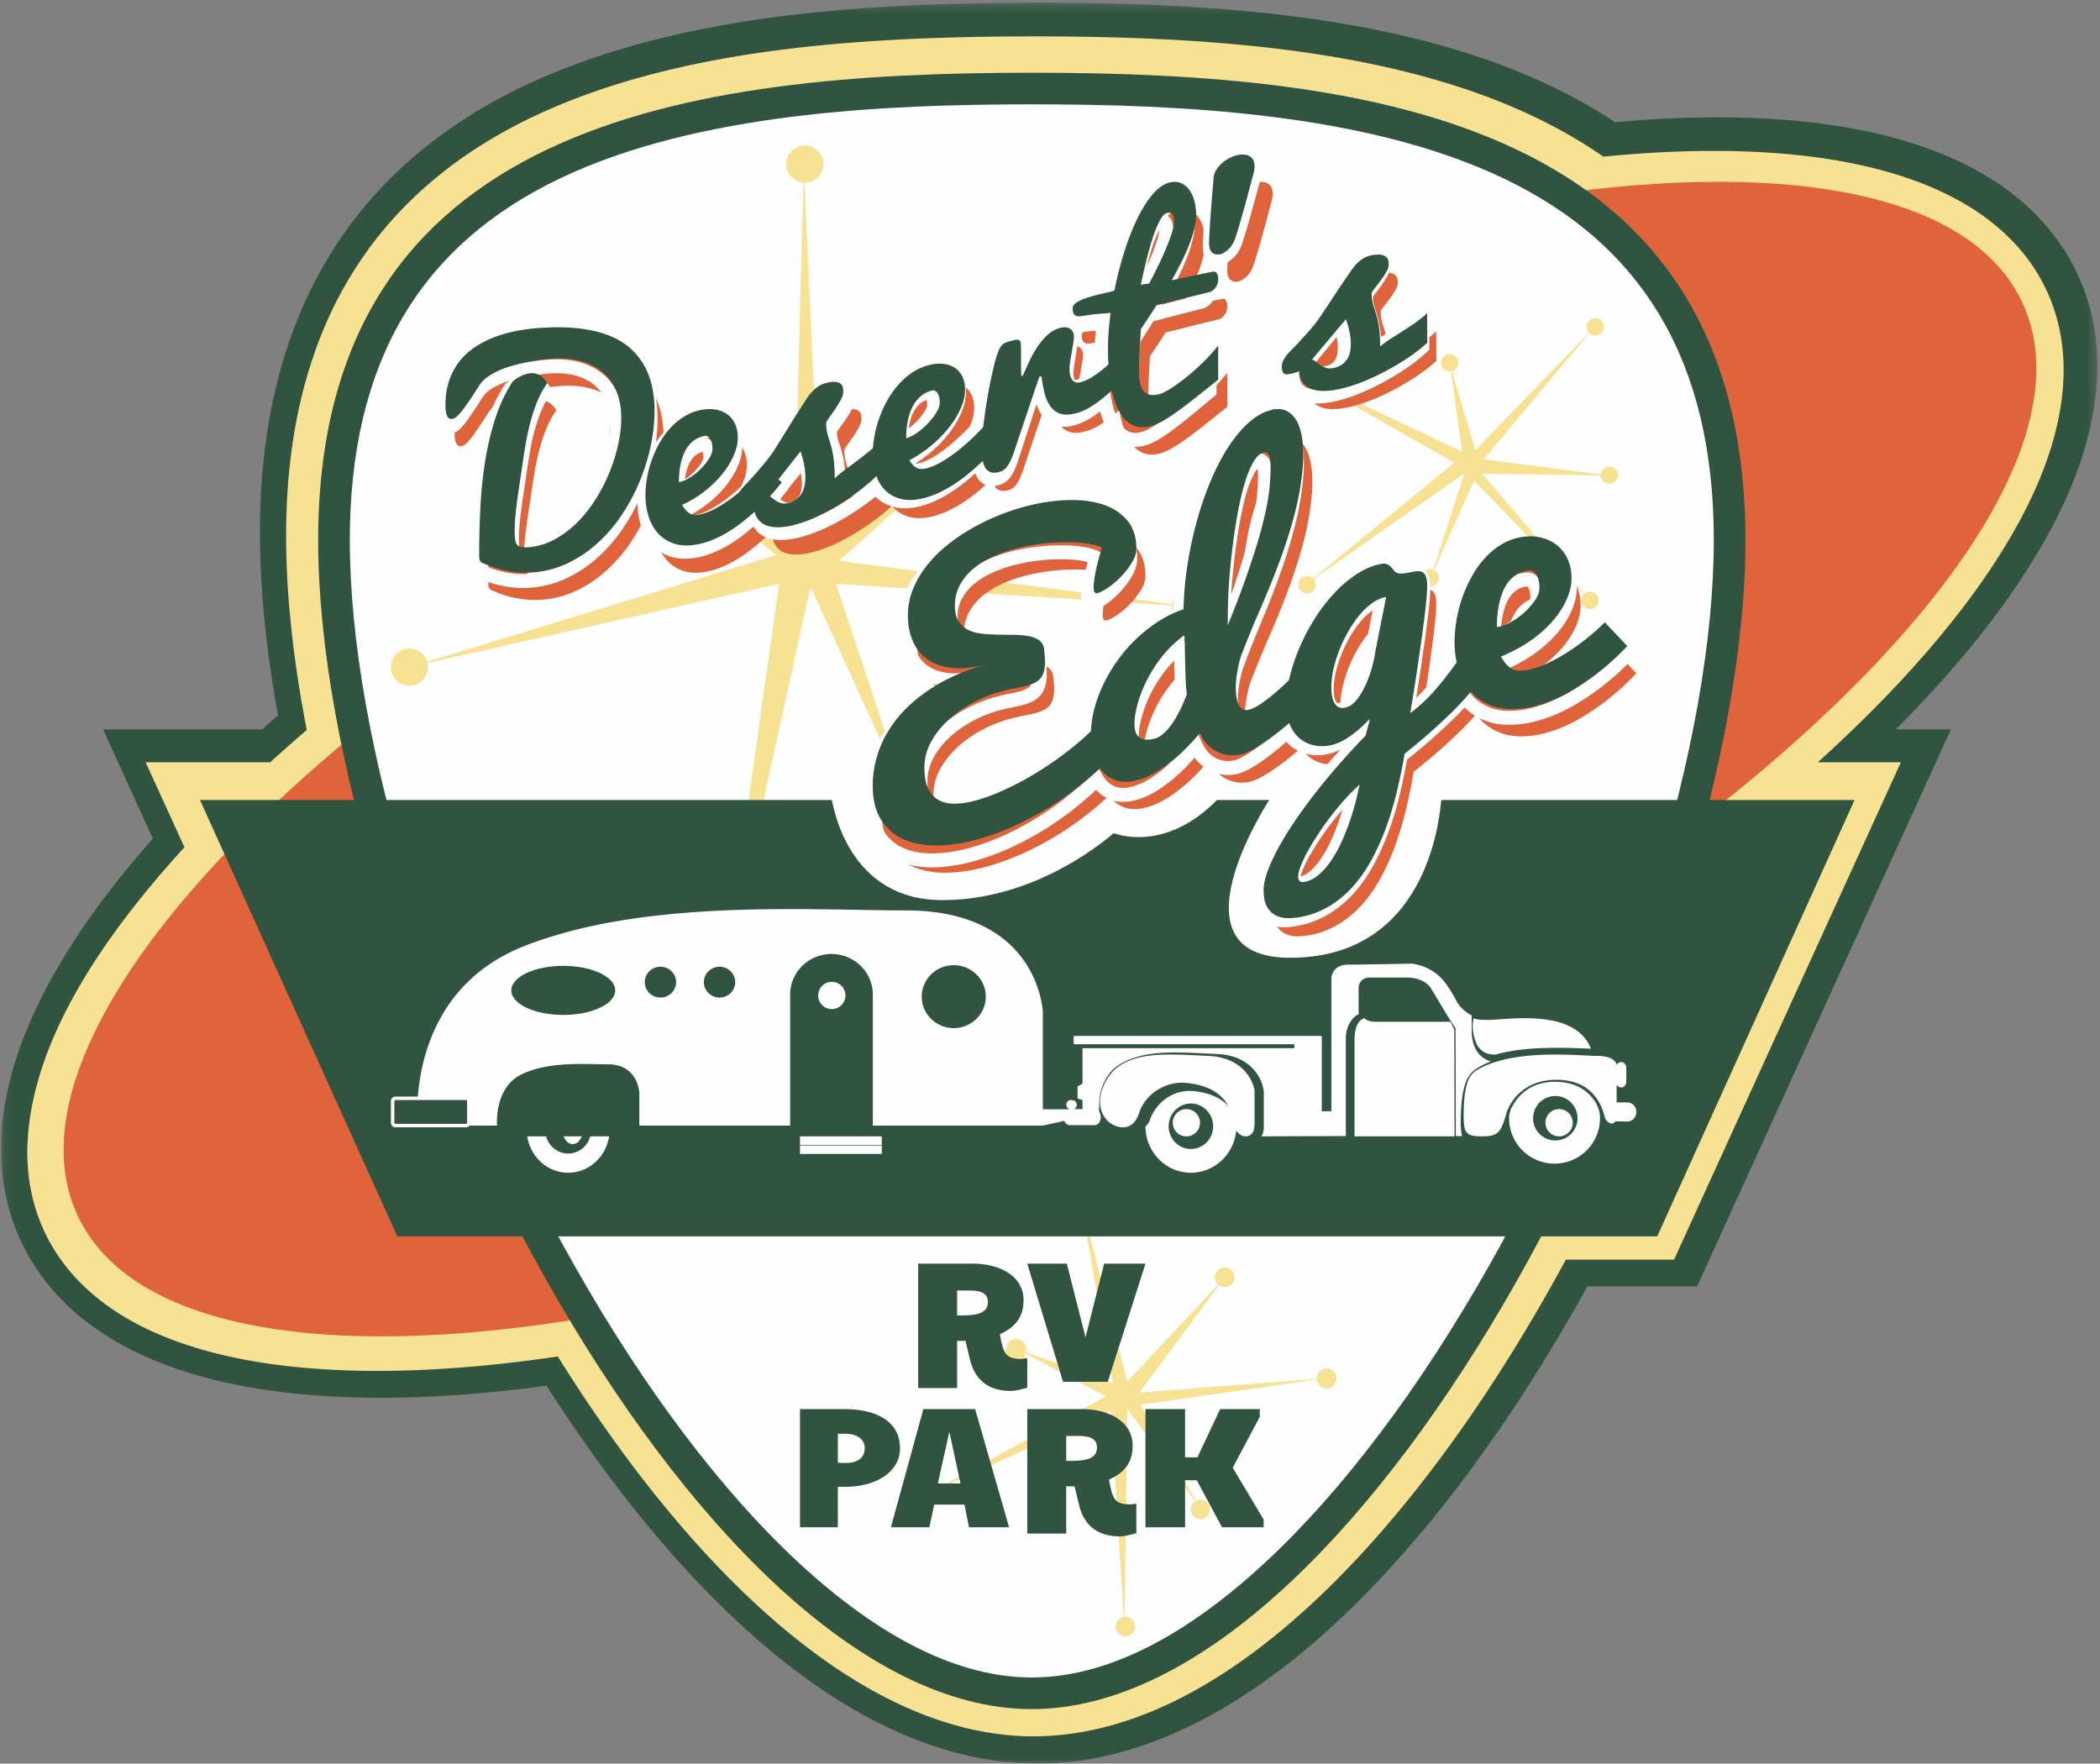 <svg width="231" height="194" viewBox="0 0 231 194" xmlns="http://www.w3.org/2000/svg" xmlns:xlink="http://www.w3.org/1999/xlink"><rect x="0" y="0" width="231" height="194" fill="#808080" stroke="none"/><title>VECTOR LOGO</title><defs><path id="a" d="M.113.293h230.594V194H.113z"/><path id="c" d="M0 195h234V1H0z"/></defs><g transform="translate(-2)" fill="none" fill-rule="evenodd"><g transform="translate(2)"><mask id="b" fill="#fff"><use xlink:href="#a"/></mask><path d="M97.926 190.142c-5.157-2.421-10.055-5.813-14.741-9.905-8.375-7.339-16.117-16.95-23.07-27.808-6.445.873-12.545 1.323-18.237 1.325-6.8-.004-13.015-.636-18.575-2.04-5.547-1.409-10.497-3.59-14.527-6.916-2.676-2.21-4.909-4.962-6.412-8.14-1.54-3.232-2.255-6.76-2.25-10.282.02-6.272 2.116-12.492 5.536-18.711 2.821-5.103 6.583-10.244 11.165-15.42L11.34 80.232h17.5a180.96 180.96 0 0 1 1.74-1.538c-1.276-7.047-1.982-13.812-1.984-20.13-.014-12.51 2.832-22.907 8.077-31.133 5.229-8.239 12.71-14.077 21.083-18.033C74.555 1.508 95.01.342 114.116.293c11.44.004 23.367.48 34.696 2.5 10.388 1.869 20.357 5.031 28.85 10.65 3.911-.353 7.675-.535 11.276-.535 6.802.004 13.02.638 18.58 2.041 5.55 1.41 10.496 3.592 14.529 6.918 2.676 2.212 4.908 4.964 6.413 8.144l-6.185 2.917 6.186-2.915c1.537 3.228 2.251 6.755 2.246 10.278-.061 8.675-3.937 17.208-10.074 25.86-3.335 4.66-7.391 9.367-12.098 14.083h6.065l-27.923 61.27H174.61c-5.435 9.834-11.526 19-18.105 26.878-7.397 8.833-15.378 16.087-24.06 20.693-5.781 3.055-11.955 4.922-18.328 4.925-5.59-.001-11.042-1.443-16.19-3.858" fill="#30543F" mask="url(#b)"/></g><path d="M86.934 178.056c-8.498-7.432-16.468-17.462-23.58-28.843-7.091 1.047-13.747 1.586-19.86 1.587-8.788-.007-16.457-1.095-22.731-3.5-6.245-2.385-11.23-6.245-13.828-11.722-1.317-2.767-1.937-5.785-1.935-8.88.098-10.484 6.574-21.772 17.287-33.498l-4.265-9.35h13.692a182.048 182.048 0 0 1 4.03-3.55c-1.463-7.543-2.27-14.743-2.271-21.34-.007-12.026 2.707-21.734 7.568-29.361 4.853-7.632 11.777-13.061 19.725-16.82C76.69 5.274 96.764 4.026 115.705 4c11.343.003 23.093.48 34.11 2.448 10.51 1.884 20.4 5.12 28.553 10.783 4.24-.417 8.295-.63 12.133-.63 8.79.005 16.461 1.094 22.735 3.501 6.247 2.387 11.233 6.247 13.83 11.726l-3.239 1.526 3.239-1.526c1.314 2.764 1.936 5.782 1.934 8.881-.033 7.61-3.542 15.63-9.468 23.95-4.486 6.269-10.415 12.721-17.571 19.19h9.136l-24.954 54.715h-11.9c-7.558 13.955-16.428 26.6-26.042 36.037-10.04 9.818-21.004 16.352-32.496 16.399-10.08-.026-19.781-5.102-28.771-12.944" fill="#F7E192"/><path d="M224.408 33.177c10.17 21.386-29.448 61.252-88.491 89.046-59.044 27.792-115.153 32.986-125.325 11.6C.421 112.438 40.04 72.571 99.083 44.778S214.236 11.79 224.408 33.177" fill="#DF643B"/><path d="M116 187c-16.36 0-35.294-16.858-51.947-46.25C48.834 113.887 39 82.123 39 59.826c0-20.186 7.944-33.772 24.284-41.533C78.76 10.943 99.586 10 116 10c16.413 0 37.238.944 52.715 8.293C185.055 26.054 193 39.64 193 59.826c0 22.297-9.834 54.06-25.054 80.924C151.294 170.142 132.36 187 116 187" fill="#FEFEFE"/><path d="M115.5 11.477c-16.18 0-36.69.92-51.804 8.101C48.074 27 40.48 40.036 40.48 59.431c0 21.958 9.714 53.302 24.75 79.849 7.63 13.473 16.125 24.733 24.566 32.563 9.074 8.414 17.72 12.68 25.703 12.68 7.981 0 16.63-4.266 25.703-12.68 8.441-7.83 16.936-19.09 24.566-32.563 15.035-26.547 24.75-57.89 24.75-79.849 0-19.395-7.593-32.43-23.216-39.853-15.115-7.18-35.624-8.101-51.803-8.101m0-3.477c37.464 0 78.5 5.361 78.5 51.431S152.964 188 115.5 188 37 105.5 37 59.431C37 13.361 78.036 8 115.5 8" fill="#30543F"/><path d="M132.962 64.694c-1.028 0-1.868.77-2.009 1.766l-36.665-4.767 20.734-18.543c.372.4.896.653 1.484.653a2.047 2.047 0 0 0 2.037-2.054 2.046 2.046 0 0 0-2.037-2.054 2.046 2.046 0 0 0-1.631 3.273l-22.586 15.96-1.803-38.826c.014 0 .025.005.04.005a2.044 2.044 0 0 0 2.036-2.053A2.045 2.045 0 0 0 90.526 16c-1.126 0-2.038.92-2.038 2.054a2.04 2.04 0 0 0 1.885 2.037l-1.023 38.6-16.526-10.15a2.046 2.046 0 0 0-1.734-3.119c-1.125 0-2.037.92-2.037 2.052 0 1.135.912 2.055 2.037 2.055.63 0 1.187-.295 1.563-.749l14.699 12.28-38.373 11.733a2.035 2.035 0 0 0-1.942-1.46A2.046 2.046 0 0 0 45 73.387c0 1.133.913 2.052 2.037 2.052a2.046 2.046 0 0 0 1.986-2.5l38.681-8.719-6.028 42.68c-.023 0-.041-.007-.065-.007-1.125 0-2.038.92-2.038 2.054S80.486 111 81.611 111c1.125 0 2.037-.92 2.037-2.053a2.043 2.043 0 0 0-1.799-2.03l9.303-42.381 9.915 21.748a2.052 2.052 0 0 0-1.294 1.908c0 1.133.912 2.053 2.038 2.053 1.125 0 2.037-.92 2.037-2.053a2.045 2.045 0 0 0-2.037-2.053c-.195 0-.38.036-.559.087L93.974 64.22l36.966 2.386c-.003.046-.015.092-.015.142 0 1.134.913 2.052 2.037 2.052A2.045 2.045 0 0 0 135 66.748a2.046 2.046 0 0 0-2.038-2.054m44.577.647a.96.96 0 0 0-1.254-.027L165.05 52.107l13.037.185a.939.939 0 0 0 .309.691.962.962 0 0 0 1.354-.06.952.952 0 0 0-.062-1.348.96.96 0 0 0-1.354.061.94.94 0 0 0-.241.546l-12.868-1.654 11.592-13.885.012.015a.96.96 0 0 0 1.353-.061.95.95 0 0 0-.06-1.348.962.962 0 0 0-1.354.062.945.945 0 0 0 .014 1.293L164.28 49.52l-2.546-8.697a.95.95 0 0 0 .38-1.617.964.964 0 0 0-1.356.06.952.952 0 0 0 .84 1.584l1.242 8.851-17.02-8.086a.95.95 0 0 0-.215-1.115.962.962 0 0 0-1.354.063.95.95 0 0 0 .061 1.347.962.962 0 0 0 1.478-.231l16.178 9.217-15.525 12.734-.02-.022a.962.962 0 0 0-1.354.062.95.95 0 0 0 .061 1.347.961.961 0 0 0 1.355-.062.945.945 0 0 0 .013-1.264l16.568-11.598-3.4 10.588a.959.959 0 0 0-1.049.245.951.951 0 0 0 .06 1.348.962.962 0 0 0 1.355-.062.949.949 0 0 0-.061-1.346.92.92 0 0 0-.221-.147l4.396-9.844 12.088 12.485c-.016.015-.034.026-.05.044a.952.952 0 0 0 .062 1.347.962.962 0 0 0 1.353-.061.951.951 0 0 0-.06-1.349m-29.837 85.214a1.077 1.077 0 0 0-.852 1.128l-19.52 1.498 8.77-11.8c.235.166.534.24.838.177a1.08 1.08 0 1 0-1.277-.838c.05.236.174.434.342.583l-10.006 10.668-5.082-19.83h.023a1.082 1.082 0 0 0-.44-2.118 1.078 1.078 0 1 0 .358 2.126l3.592 20.016-9.653-3.451a1.078 1.078 0 1 0-2.07-.143 1.074 1.074 0 1 0 2.005.286l8.935 4.745-18.644 10.194a1.075 1.075 0 0 0-1.162-.546 1.083 1.083 0 0 0-.836 1.28 1.078 1.078 0 1 0 2.113-.441 1.167 1.167 0 0 0-.076-.224l19.126-8.67 1.431 22.66c-.01.002-.023.002-.033.005a1.083 1.083 0 0 0-.838 1.279 1.079 1.079 0 1 0 2.113-.44 1.076 1.076 0 0 0-1.149-.853l.297-22.86 7.464 10.145a1.081 1.081 0 0 0 .808 1.963 1.082 1.082 0 0 0-.44-2.117c-.1.02-.192.06-.28.105l-6.123-10.563 19.422-2.76c.002.026.001.05.007.076a1.08 1.08 0 1 0 2.112-.44 1.079 1.079 0 0 0-1.275-.84" fill="#F7E192"/><path d="M62.095 39.095c1.633-.125 3.085-.13 4.357.005 1.271.134 2.386.373 3.342.73.957.358 1.765.817 2.426 1.387a7.328 7.328 0 0 1 1.608 1.933 8.3 8.3 0 0 1 .894 2.352c.185.848.278 1.73.278 2.646 0 1.255-.14 2.55-.421 3.883a22.143 22.143 0 0 1-1.217 3.928 21.078 21.078 0 0 1-1.96 3.67 16.66 16.66 0 0 1-2.667 3.107 13.64 13.64 0 0 1-3.304 2.224c-1.202.573-2.5.914-3.891 1.015a9.452 9.452 0 0 1-1.443-.006c-.49-.039-.967-.107-1.427-.202a12.85 12.85 0 0 1-1.307-.341 8.724 8.724 0 0 1-1.082-.423.991.991 0 0 1-.308-.132.542.542 0 0 1-.173-.188.714.714 0 0 1-.075-.274 4.605 4.605 0 0 1-.015-.418c0-1.653.043-3.35.128-5.085a48.26 48.26 0 0 1 .518-5.098 31.25 31.25 0 0 1 1.127-4.774 16.87 16.87 0 0 1 1.953-4.126c.71-.53 1.357-.816 1.937-.858.732-.052 1.343.306 1.834 1.082a10.453 10.453 0 0 0-1.157 2.156c-.31.781-.57 1.594-.78 2.442a31.15 31.15 0 0 0-.527 2.583c-.141.876-.27 1.732-.39 2.566-.14.926-.26 1.718-.354 2.376a55.94 55.94 0 0 0-.225 1.725c-.055.492-.095.922-.12 1.293-.025.37-.037.73-.037 1.078 0 .368.012.678.036.924.026.247.085.443.18.587a.72.72 0 0 0 .437.294c.195.053.458.068.788.045a7.143 7.143 0 0 0 2.855-.817 10.683 10.683 0 0 0 2.493-1.828 14.227 14.227 0 0 0 2.05-2.54 18.846 18.846 0 0 0 1.549-2.97c.425-1.03.753-2.067.983-3.11.23-1.041.346-2.03.346-2.968 0-1.156-.19-2.163-.57-3.024a5.503 5.503 0 0 0-1.6-2.112c-.687-.548-1.51-.933-2.472-1.164-.961-.23-2.018-.292-3.17-.192-.84.072-1.675.187-2.502.344-.825.157-1.592.357-2.298.604a8.764 8.764 0 0 0-1.862.884c-.536.344-.94.742-1.21 1.199-.731 1.147-1.332 2.028-1.802 2.647-.47.62-.867.93-1.187.933-.44.001-.661-.503-.661-1.508 0-.976.128-1.854.382-2.632a7.157 7.157 0 0 1 1.068-2.077 7.108 7.108 0 0 1 1.622-1.569c.625-.438 1.313-.81 2.058-1.114a13.96 13.96 0 0 1 2.381-.723 19.866 19.866 0 0 1 2.584-.37m15.583 16.945c.363-.063.76-.228 1.188-.495a6.736 6.736 0 0 0 1.196-.949c.368-.365.679-.746.93-1.142.253-.394.379-.757.379-1.085 0-.46-.083-.822-.25-1.086-.166-.265-.37-.375-.612-.329a2.769 2.769 0 0 0-1.113.453c-.308.22-.566.479-.772.777a4.051 4.051 0 0 0-.499.978 6.981 6.981 0 0 0-.288 1.055 8.18 8.18 0 0 0-.128 1.005c-.02.32-.03.594-.03.818m2.012 6.847c-.949.175-1.778.148-2.49-.077a4.04 4.04 0 0 1-1.779-1.105c-.473-.51-.83-1.133-1.066-1.869A7.715 7.715 0 0 1 74 57.46c0-.573.055-1.187.166-1.843a12.107 12.107 0 0 1 1.363-3.854 8.915 8.915 0 0 1 1.204-1.674 7.24 7.24 0 0 1 1.543-1.28 5.528 5.528 0 0 1 1.9-.723 4.298 4.298 0 0 1 1.574-.025c.484.09.906.266 1.264.526.357.261.638.606.84 1.035.201.43.302.935.302 1.518 0 .634-.154 1.3-.461 1.996a9.067 9.067 0 0 1-1.28 2.05 11.727 11.727 0 0 1-1.945 1.878 12.326 12.326 0 0 1-2.444 1.475c.151.249.3.454.447.611.146.158.295.275.446.35.152.074.31.118.477.127.166.01.345-.002.537-.038.606-.113 1.244-.356 1.915-.733.67-.376 1.324-.812 1.96-1.31a21.416 21.416 0 0 0 1.802-1.578 20.771 20.771 0 0 0 1.438-1.541c.65.544 1.3 1.086 1.952 1.624a26.932 26.932 0 0 1-2.831 3.089c-.434.399-.9.8-1.4 1.2-.499.4-1.025.77-1.574 1.11-.55.341-1.12.638-1.71.89a8.46 8.46 0 0 1-1.794.546" fill="#DF643B"/><path d="M88.288 57.42c.117-.025.247.021.39.14.14.12.305.252.49.392.186.14.402.259.647.355.245.095.524.107.836.034.382-.09.698-.23.947-.423.25-.19.448-.414.594-.667.147-.254.25-.532.31-.836a4.94 4.94 0 0 0 .087-.929c0-.273-.017-.548-.052-.825a9.374 9.374 0 0 0-.308-1.472 20.78 20.78 0 0 0-.169-.547 1123.493 1123.493 0 0 1-3.772 4.778m-1.879-1.533c.548-.608.993-1.112 1.336-1.515.342-.4.636-.764.88-1.09.245-.323.468-.646.668-.966a570.127 570.127 0 0 0 1.71-2.752c.391-.635.901-1.434 1.527-2.398a8.03 8.03 0 0 1 .426-.637c.156-.21.33-.407.52-.59.192-.185.402-.347.632-.49.23-.143.487-.25.771-.32.47-.117.832-.155 1.086-.112.254.042.44.125.558.248a.737.737 0 0 1 .206.427c.019.163.03.305.03.428 0 .243-.094.536-.28.877-.186.342-.391.679-.616 1.01-.226.33-.438.635-.639.914-.2.278-.316.477-.345.596a4.922 4.922 0 0 0 .242 1.562c.074.23.149.477.228.737a10.725 10.725 0 0 1 .403 2.13c.045.467.066 1.025.066 1.675a12.43 12.43 0 0 1 1.139-.95l1.268-.943c.441-.327.894-.68 1.359-1.06a16.33 16.33 0 0 0 1.402-1.306L101 54.77c-.607.648-1.31 1.29-2.106 1.923a26.896 26.896 0 0 1-2.51 1.772 22.87 22.87 0 0 1-2.657 1.43c-.895.407-1.745.705-2.547.895a7.256 7.256 0 0 1-1.615.209c-.498.003-.937-.073-1.313-.227a2.019 2.019 0 0 1-.917-.732c-.236-.333-.378-.77-.427-1.308a3.329 3.329 0 0 1-.403.15 5.19 5.19 0 0 1-.39.099 5.321 5.321 0 0 1-.44.08.62.62 0 0 1-.352-.039c-.098-.044-.176-.135-.235-.27-.06-.135-.088-.339-.088-.614 0-.244.059-.482.176-.715.118-.233.254-.448.411-.644a6.26 6.26 0 0 1 .47-.527c.156-.156.273-.278.352-.366" fill="#DF643B"/><path d="M102.678 50.198c.363-.095.76-.289 1.189-.587.428-.297.827-.64 1.194-1.029.37-.39.68-.787.932-1.196.252-.408.378-.774.378-1.096 0-.452-.083-.803-.25-1.052-.167-.248-.37-.34-.613-.277a3.002 3.002 0 0 0-1.112.533c-.308.24-.565.516-.772.826a4.447 4.447 0 0 0-.5 1.006c-.126.36-.221.714-.287 1.063a8.23 8.23 0 0 0-.129 1c-.02.318-.03.588-.03.809m2.013 6.576c-.948.248-1.778.292-2.49.131-.71-.159-1.304-.469-1.778-.928-.474-.46-.83-1.04-1.067-1.74A7.174 7.174 0 0 1 99 51.932c0-.565.055-1.175.167-1.833a12.873 12.873 0 0 1 1.361-3.921 9.916 9.916 0 0 1 1.205-1.757 8.08 8.08 0 0 1 1.543-1.393 5.94 5.94 0 0 1 1.9-.865c.565-.148 1.09-.195 1.574-.142.484.053.904.197 1.264.428.357.233.638.553.84.962.202.41.302.901.302 1.475 0 .625-.154 1.29-.462 1.996a9.805 9.805 0 0 1-1.278 2.107 13.254 13.254 0 0 1-1.945 1.993c-.752.63-1.567 1.18-2.445 1.648.151.232.3.421.447.565a1.4 1.4 0 0 0 .446.306c.151.062.31.09.477.088a2.27 2.27 0 0 0 .538-.08c.605-.158 1.242-.447 1.914-.866a17.384 17.384 0 0 0 1.96-1.426 23.857 23.857 0 0 0 1.8-1.668 22.516 22.516 0 0 0 1.439-1.602c.651.5 1.302.998 1.953 1.496a29.64 29.64 0 0 1-2.831 3.196c-.434.418-.9.841-1.4 1.268-.5.425-1.024.824-1.574 1.197a14.5 14.5 0 0 1-1.71.996 9.36 9.36 0 0 1-1.794.674" fill="#DF643B"/><path d="M111 51.355c0-.43.026-.938.076-1.523a52.25 52.25 0 0 1 .505-3.887c.115-.69.238-1.35.37-1.981.13-.63.26-1.213.39-1.745.132-.534.262-.978.393-1.335.08-.236.16-.428.24-.577.082-.148.175-.273.28-.374.106-.102.236-.186.392-.25.155-.065.35-.129.58-.19.262-.07.465-.111.61-.125.147-.014.255.017.325.09.07.075.113.197.128.37.015.172.023.41.023.712v1.313c0 .513.009 1.016.03 1.51l.166-.044c.2-.444.427-.942.678-1.492.251-.551.543-1.08.874-1.588a7.523 7.523 0 0 1 1.132-1.363c.422-.399.91-.673 1.462-.819.19-.05.376-.067.557-.052.182.017.339.065.475.147.135.08.244.197.324.346.081.15.12.333.12.548 0 .166-.025.405-.074.717-.05.312-.105.639-.166.982-.06.344-.116.675-.166.996a5.38 5.38 0 0 0-.076.79c0 .353.036.636.106.853.07.216.164.38.28.49a.685.685 0 0 0 .391.198c.146.02.299.009.46-.034.452-.118.918-.338 1.402-.66a13.33 13.33 0 0 0 1.327-1.008c.472-.407.934-.849 1.386-1.329l-.226 3.49c-.26.235-.558.498-.889.789-.332.292-.686.578-1.063.858-.376.279-.769.534-1.176.763a5.313 5.313 0 0 1-1.244.51c-.754.2-1.362.21-1.824.034a2.239 2.239 0 0 1-1.1-.883 4.454 4.454 0 0 1-.603-1.468 18.703 18.703 0 0 1-.316-1.742l-.242.064-2.698 8.032c-.14.419-.274.769-.4 1.05a4.53 4.53 0 0 1-.384.711 1.668 1.668 0 0 1-.423.442 1.606 1.606 0 0 1-.497.226c-.412.109-.744.11-.996.005a1.145 1.145 0 0 1-.58-.537 2.619 2.619 0 0 1-.271-.911 8.928 8.928 0 0 1-.068-1.119" fill="#DF643B"/><path d="M132.151 27.381a3.32 3.32 0 0 0-.022-.354 1.14 1.14 0 0 0-.098-.35.509.509 0 0 0-.235-.234c-.106-.05-.257-.053-.448-.003-.263.066-.527.357-.795.874s-.525 1.158-.773 1.919c-.248.762-.48 1.591-.697 2.487a103.67 103.67 0 0 0-.598 2.602c.15-.02.303-.04.454-.066.152-.024.309-.045.47-.068.303-.576.62-1.196.947-1.861a33.32 33.32 0 0 0 .886-1.94c.262-.627.48-1.208.652-1.74.172-.53.257-.953.257-1.266zM137 44.755c-.97.781-1.833 1.47-2.592 2.067a52.584 52.584 0 0 1-2.022 1.528c-.59.421-1.117.759-1.576 1.012-.46.253-.876.427-1.25.522-.767.195-1.445.144-2.03-.155-.586-.299-1.076-.82-1.471-1.564-.393-.743-.688-1.69-.885-2.842-.197-1.151-.295-2.48-.295-3.985 0-.587.024-1.218.075-1.897.051-.677.122-1.356.212-2.034-.304.04-.539.063-.705.073-.167.01-.344.02-.53.035-.187.015-.424.04-.712.076a47.24 47.24 0 0 0-1.25.18c-.243.035-.43.028-.562-.021a.556.556 0 0 1-.287-.218.72.72 0 0 1-.106-.325 3.92 3.92 0 0 1-.014-.31c0-.196.099-.37.296-.526.195-.154.448-.295.755-.425.31-.13.648-.244 1.017-.346a26.8 26.8 0 0 1 1.06-.27c.338-.078.642-.15.91-.214s.45-.12.552-.167a39.15 39.15 0 0 1 1.038-4.102 28.22 28.22 0 0 1 1.409-3.662c.521-1.095 1.089-2.014 1.704-2.752.618-.738 1.263-1.193 1.94-1.363.435-.11.831-.09 1.19.055s.665.382.916.71c.253.33.448.74.584 1.228a5.9 5.9 0 0 1 .204 1.585c0 .48-.07 1.002-.211 1.57a13.972 13.972 0 0 1-.577 1.769 22.278 22.278 0 0 1-.856 1.892 51.412 51.412 0 0 1-1.037 1.945c.09-.012.242-.043.454-.092l.735-.161a233.313 233.313 0 0 1 1.84-.38c.305-.066.586-.124.85-.179.263-.053.479-.095.651-.128.201-.039.349.024.44.187.09.165.136.388.136.67 0 .344-.101.647-.304.91-.202.264-.423.425-.666.484-1.94.47-3.879.954-5.818 1.445a75.275 75.275 0 0 1-1.712 2.606c-.041.617-.075 1.222-.107 1.817l-.03.792-.03.807c-.01.266-.017.523-.023.768-.005.246-.009.472-.009.676 0 .528.053.961.154 1.296.1.336.246.594.438.775.193.18.427.287.704.319.279.033.59.005.933-.083.212-.054.477-.169.796-.347.317-.178.666-.4 1.044-.665a24.095 24.095 0 0 0 3.615-3.149 15.98 15.98 0 0 0 1.015-1.19v3.753zm0-15.008c0-.187.008-.43.023-.729a95.042 95.042 0 0 1 .13-2.146c.031-.407.06-.806.092-1.197.07-.92.151-1.91.242-2.97 0-.31.077-.606.23-.887.152-.282.35-.539.594-.772.244-.232.519-.431.824-.6.303-.168.608-.29.914-.366.253-.062.498-.088.732-.078.234.012.44.062.624.152.184.092.327.233.434.425.109.192.161.433.161.723 0 .124-.01.253-.03.388-.02.135-.051.28-.093.434l-.464 1.75a176.22 176.22 0 0 1-1.037 3.719 51.794 51.794 0 0 1-.449 1.47c-.173.542-.42.972-.74 1.295-.32.322-.643.525-.966.606-.327.08-.611.026-.856-.167-.243-.192-.365-.542-.365-1.05m10.288 11.841c.117-.025.247.02.39.135.142.115.305.24.49.374.186.136.402.25.647.345.244.094.524.108.837.045.381-.077.697-.203.947-.379a2.12 2.12 0 0 0 .593-.617c.148-.236.25-.497.309-.785a4.43 4.43 0 0 0 .088-.88c0-.26-.017-.522-.052-.785a8.401 8.401 0 0 0-.307-1.41c-.064-.205-.12-.38-.17-.525a965.25 965.25 0 0 0-3.772 4.482m-1.879-1.449c.548-.583.993-1.066 1.336-1.449.342-.382.636-.727.88-1.034.246-.308.468-.613.668-.916l.713-1.074.998-1.514c.39-.596.9-1.342 1.526-2.237.127-.2.27-.395.426-.59.156-.194.33-.375.521-.542.19-.166.401-.312.63-.438.231-.125.488-.215.772-.266.47-.088.831-.101 1.086-.046.254.055.44.146.558.27a.733.733 0 0 1 .205.42c.02.156.03.292.03.408 0 .231-.093.505-.28.817-.186.313-.39.62-.616.921a35.59 35.59 0 0 1-.638.832c-.2.255-.315.438-.345.549a4.472 4.472 0 0 0 .242 1.499c.074.223.15.46.227.712a9.908 9.908 0 0 1 .403 2.049c.046.446.067.977.067 1.595.353-.294.732-.572 1.139-.831.405-.26.829-.528 1.268-.805.441-.276.893-.576 1.359-.897a14.41 14.41 0 0 0 1.401-1.11c.006 1.08.01 2.16.015 3.242a18.128 18.128 0 0 1-2.106 1.639 27.762 27.762 0 0 1-2.51 1.5c-.876.465-1.761.872-2.658 1.22a15.33 15.33 0 0 1-2.547.765 7.993 7.993 0 0 1-1.614.172c-.5-.004-.937-.078-1.313-.225a2.034 2.034 0 0 1-.918-.694c-.235-.316-.377-.73-.426-1.24a3.39 3.39 0 0 1-.403.145 7.404 7.404 0 0 1-.83.184.65.65 0 0 1-.351-.03.463.463 0 0 1-.236-.252c-.058-.127-.088-.321-.088-.582 0-.231.059-.46.176-.683a3.57 3.57 0 0 1 .41-.62c.158-.19.314-.36.47-.512.157-.15.274-.266.353-.352m-18.515 44.168a27.686 27.686 0 0 1-3.602 3.856 35.835 35.835 0 0 1-4.186 3.2 33.673 33.673 0 0 1-4.432 2.445 27.626 27.626 0 0 1-4.363 1.58c-1.552.41-3.013.614-4.382.612-1.368-.002-2.567-.236-3.593-.706a5.5 5.5 0 0 1-2.437-2.155c-.6-.967-.899-2.217-.899-3.753 0-1.3.24-2.61.721-3.927.48-1.317 1.224-2.564 2.23-3.746 1.008-1.182 2.297-2.256 3.87-3.23 1.572-.972 3.458-1.774 5.656-2.407-1.448.383-2.712.51-3.791.387-1.079-.125-1.974-.441-2.684-.95a4.654 4.654 0 0 1-1.599-2.007c-.355-.83-.534-1.762-.534-2.794 0-.967.172-1.892.514-2.778.341-.887.812-1.725 1.411-2.517a13.83 13.83 0 0 1 2.123-2.22 19.54 19.54 0 0 1 2.656-1.882 24.078 24.078 0 0 1 3-1.506c1.046-.44 2.1-.8 3.167-1.085 1.54-.41 3.046-.647 4.521-.71 1.474-.063 2.784.084 3.928.439 1.145.355 2.067.936 2.765 1.74.697.804 1.046 1.864 1.046 3.178 0 .465-.16.963-.485 1.5a8.683 8.683 0 0 1-1.154 1.509 9.06 9.06 0 0 1-1.41 1.22c-.495.342-.906.557-1.234.644-.277.073-.416-.129-.416-.606 0-.425.07-.991.208-1.697.138-.707.37-1.607.7-2.7-.354-.189-.875-.335-1.56-.437a16.093 16.093 0 0 0-2.319-.158 23.42 23.42 0 0 0-2.753.162 19.95 19.95 0 0 0-2.882.545c-.883.235-1.725.536-2.527.902a9.26 9.26 0 0 0-2.123 1.324 6.091 6.091 0 0 0-1.461 1.785c-.362.674-.543 1.437-.543 2.288 0 .697.128 1.248.387 1.659a2.6 2.6 0 0 0 1.025.949c.427.222.918.368 1.47.435a16.63 16.63 0 0 0 1.719.115c.592.011 1.174.017 1.747.02.573.003 1.099.04 1.58.111.479.073.884.206 1.214.403.328.195.545.492.65.889l.08.8c.026.272.038.535.038.793 0 .722-.137 1.283-.415 1.686-.275.402-.816.71-1.617.924-.343.09-.768.184-1.274.28-.507.096-.991.206-1.451.328a15.02 15.02 0 0 0-3.1 1.215 12.978 12.978 0 0 0-2.724 1.893 9.487 9.487 0 0 0-1.944 2.435 5.85 5.85 0 0 0-.74 2.869c0 .967.141 1.736.424 2.307.283.572.672.992 1.165 1.257.493.265 1.076.395 1.747.386a8.925 8.925 0 0 0 2.172-.317 19.766 19.766 0 0 0 2.941-1.049 32.192 32.192 0 0 0 3.07-1.56 36.832 36.832 0 0 0 2.98-1.914 36.878 36.878 0 0 0 2.695-2.108 23.142 23.142 0 0 0 2.192-2.146c.631-.715 1.117-1.394 1.46-2.037l1.362 4.032" fill="#DF643B"/><path d="M142.647 56.637c.08-.92.119-1.645.119-2.174 0-.697-.062-1.166-.189-1.41-.126-.242-.31-.336-.549-.281-.427.096-.811.445-1.158 1.046-.346.603-.653 1.34-.919 2.215a28.11 28.11 0 0 0-.698 2.852 57.122 57.122 0 0 0-.5 2.962 74.62 74.62 0 0 0-.319 2.551c-.08.755-.133 1.29-.16 1.606a73.414 73.414 0 0 0-.129 1.859 59.811 59.811 0 0 0-.07 1.623c-.013.486-.02.91-.02 1.271v1.026a121.79 121.79 0 0 0 2.095-5.503c.267-.77.536-1.578.81-2.42a51.73 51.73 0 0 0 .748-2.522c.227-.838.424-1.656.59-2.455.166-.798.283-1.547.349-2.246m-9.384 16.25a11.98 11.98 0 0 0-2.346 2.221 15.135 15.135 0 0 0-1.716 2.63c-.461.905-.81 1.788-1.049 2.649-.239.861-.36 1.614-.36 2.259 0 .257.03.507.09.75s.17.448.33.613c.16.165.385.275.68.33.291.054.671.022 1.137-.096a2.03 2.03 0 0 0 .709-.353c.233-.175.455-.384.668-.624a7.46 7.46 0 0 0 .61-.79c.192-.287.37-.58.528-.878a17.51 17.51 0 0 0 1.019-2.264 6.047 6.047 0 0 1-.1-.837 31.31 31.31 0 0 1-.06-1.301l-.04-1.49c-.013-.512-.024-.98-.03-1.404-.006-.424-.017-.77-.03-1.038-.013-.268-.027-.393-.04-.377M147 80.557a49.091 49.091 0 0 1-2.795 2.495 37.74 37.74 0 0 1-1.219.956c-.425.32-.845.614-1.257.882-.413.268-.815.503-1.209.703a4.91 4.91 0 0 1-1.086.416c-.188.044-.464.07-.83.078a3.728 3.728 0 0 1-1.199-.19c-.431-.135-.865-.376-1.296-.723-.433-.347-.808-.856-1.13-1.526a27.766 27.766 0 0 1-1.567 1.711 17.661 17.661 0 0 1-1.716 1.52c-.592.459-1.191.858-1.797 1.2a7.53 7.53 0 0 1-1.828.744c-.864.223-1.613.235-2.246.037a3.347 3.347 0 0 1-1.577-1.031c-.42-.491-.731-1.09-.938-1.797a8.074 8.074 0 0 1-.31-2.28c0-.825.111-1.69.33-2.591.22-.902.539-1.805.96-2.708.417-.902.927-1.782 1.525-2.641a16.806 16.806 0 0 1 4.513-4.396 12.41 12.41 0 0 1 2.854-1.393c.042-1.66.194-3.33.46-5.008.267-1.678.62-3.3 1.06-4.865.438-1.565.953-3.04 1.547-4.42.591-1.381 1.24-2.608 1.946-3.677.705-1.07 1.457-1.953 2.255-2.646.8-.693 1.625-1.136 2.478-1.326.624-.14 1.157-.099 1.596.121.438.22.795.563 1.068 1.027.273.464.47 1.028.59 1.692.118.666.179 1.365.179 2.1 0 .452-.02.92-.06 1.406a31.804 31.804 0 0 1-.957 5.361 57.328 57.328 0 0 1-1.639 5.09 100.97 100.97 0 0 1-2.036 5.022 129.809 129.809 0 0 0-2.136 5.192 8.512 8.512 0 0 0-.2.705 16.227 16.227 0 0 0-.34 1.85 7.757 7.757 0 0 0 .01 1.98c.046.325.124.608.23.847.106.24.25.416.429.528.18.113.402.14.67.077a3.25 3.25 0 0 0 .827-.335c.3-.165.616-.37.95-.612.331-.243.667-.508 1.008-.797.339-.289.669-.577.989-.867a57.422 57.422 0 0 0 2.294-2.256l.6 4.344" fill="#DF643B"/><path d="M149.444 77.56c0 .328.023.64.068.938.046.298.126.556.242.774.117.219.272.383.466.494.194.11.439.136.736.076.478-.098.912-.392 1.3-.887a7.956 7.956 0 0 0 1.007-1.709c.284-.643.514-1.295.689-1.957.174-.66.287-1.205.339-1.634.393-1.998.789-3.995 1.182-5.992-.53.096-1.046.327-1.55.69a7.548 7.548 0 0 0-1.425 1.363 12.73 12.73 0 0 0-1.231 1.815 15.627 15.627 0 0 0-.97 2.052 14.3 14.3 0 0 0-.63 2.084 8.984 8.984 0 0 0-.223 1.892m-2.868 21.433c.542-.118 1.056-.39 1.54-.814a7.835 7.835 0 0 0 1.337-1.55c.408-.61.78-1.281 1.116-2.016a25.44 25.44 0 0 0 .891-2.233c.258-.753.479-1.48.659-2.183.18-.705.323-1.328.427-1.872a18.31 18.31 0 0 0-1.541 1.524 29.356 29.356 0 0 0-1.532 1.836 34.72 34.72 0 0 0-1.415 1.979c-.446.671-.836 1.31-1.174 1.913-.335.604-.6 1.156-.793 1.658-.194.501-.291.902-.291 1.204 0 .484.258.669.776.554m7.153-17.985a13.939 13.939 0 0 1-2.181 1.947c-.756.537-1.49.88-2.2 1.028a4.279 4.279 0 0 1-1.813.003 3.584 3.584 0 0 1-1.562-.758c-.451-.376-.814-.878-1.084-1.504-.273-.626-.408-1.371-.408-2.235 0-.982.135-2.021.408-3.117a20.37 20.37 0 0 1 1.124-3.286 22.733 22.733 0 0 1 1.696-3.17 18.41 18.41 0 0 1 2.142-2.751 13.56 13.56 0 0 1 2.453-2.055c.859-.554 1.734-.914 2.626-1.078.298-.054.53-.038.698.05.168.088.307.198.417.328l.32.385a.718.718 0 0 0 .388.247c.156.039.313.053.475.045.162-.008.326-.026.494-.056.143-.023.288-.05.436-.082a8.87 8.87 0 0 1 .435-.082c.194-.031.377-.042.544-.029a.747.747 0 0 1 .446.183c.129.111.23.278.3.503.071.224.107.54.107.946 0 .339-.027.803-.077 1.386a57.412 57.412 0 0 1-.214 1.959 195.177 195.177 0 0 1-.64 4.68c-.272 1.85-.58 3.831-.93 5.945.388-.288.808-.631 1.26-1.031.452-.4.957-.917 1.512-1.552a36.514 36.514 0 0 0 1.861-2.344 57.68 57.68 0 0 0 2.307-3.421l.931 4.244a9.797 9.797 0 0 1-.902 1.36c-.367.471-.775.949-1.22 1.434a32.92 32.92 0 0 1-1.397 1.43 65.16 65.16 0 0 1-4.973 4.344 62.178 62.178 0 0 1-.872 4.245 35.699 35.699 0 0 1-1.19 3.944 26.487 26.487 0 0 1-1.572 3.482 15.522 15.522 0 0 1-1.998 2.88 11.467 11.467 0 0 1-2.49 2.127 9.54 9.54 0 0 1-3.044 1.234 8.538 8.538 0 0 1-1.424.18 3.314 3.314 0 0 1-1.415-.225c-.434-.175-.792-.484-1.077-.928-.283-.445-.426-1.09-.426-1.942 0-.59.149-1.29.446-2.099.297-.81.704-1.683 1.22-2.621a36.986 36.986 0 0 1 1.843-2.972 55.905 55.905 0 0 1 2.317-3.15 77.793 77.793 0 0 1 5.378-6.124c.176-.642.35-1.284.525-1.927" fill="#DF643B"/><path d="M167.66 71.967c.46-.051.96-.226 1.504-.523a7.866 7.866 0 0 0 1.515-1.08c.467-.423.86-.869 1.18-1.342.319-.472.478-.917.478-1.338 0-.59-.106-1.067-.316-1.431-.211-.363-.47-.532-.776-.506-.55.048-1.02.196-1.41.443-.39.248-.715.553-.977.914a4.867 4.867 0 0 0-.634 1.209 8.61 8.61 0 0 0-.363 1.328c-.085.443-.138.869-.163 1.278-.026.41-.039.76-.039 1.048m2.55 8.99c-1.202.113-2.252.004-3.153-.34-.901-.341-1.654-.847-2.253-1.524-.602-.676-1.052-1.487-1.352-2.437-.3-.948-.451-1.966-.451-3.056 0-.735.07-1.522.21-2.362.142-.84.356-1.674.644-2.5.286-.827.647-1.626 1.083-2.398.434-.771.941-1.464 1.524-2.08a8.009 8.009 0 0 1 1.956-1.518 6.025 6.025 0 0 1 2.407-.718c.715-.064 1.379 0 1.993.192.613.19 1.147.486 1.6.883a4.14 4.14 0 0 1 1.064 1.484c.257.59.385 1.26.385 2.007 0 .814-.195 1.637-.585 2.472-.39.836-.93 1.635-1.62 2.404a13.406 13.406 0 0 1-2.464 2.12 15.596 15.596 0 0 1-3.097 1.62c.191.334.38.608.566.825.185.218.373.382.565.493.192.112.393.185.605.217.21.032.437.037.68.015.767-.07 1.576-.295 2.425-.673a18.53 18.53 0 0 0 2.482-1.34 24.339 24.339 0 0 0 2.282-1.649 22.306 22.306 0 0 0 1.822-1.637c.825.861 1.65 1.732 2.473 2.611a28.78 28.78 0 0 1-3.585 3.225c-.55.41-1.14.819-1.774 1.227-.632.41-1.297.782-1.994 1.12-.696.337-1.418.623-2.166.858-.747.234-1.505.387-2.272.46" fill="#DF643B"/><path d="M135.987 27.6a.425.425 0 0 0 .098-.014c.144-.036.343-.141.586-.383.21-.209.391-.507.535-.943.125-.38.269-.846.432-1.395a148.722 148.722 0 0 0 1.008-3.563c.163-.613.314-1.177.452-1.687.034-.127.059-.24.075-.338.013-.092.018-.177.018-.255 0-.187-.033-.281-.056-.321-.041-.064-.055-.074-.093-.095a.772.772 0 0 0-.313-.07 1.867 1.867 0 0 0-.502.053 3.197 3.197 0 0 0-1.357.747 2.251 2.251 0 0 0-.434.552 1 1 0 0 0-.128.487v.037l-.003.03a322.307 322.307 0 0 0-.327 4.006c-.029.387-.053.753-.073 1.097l-.052.952c-.014.281-.022.504-.022.663-.001.268.055.397.068.41.044.03.042.027.088.03zm-1.028 1.178c-.511-.407-.655-1.022-.654-1.618 0-.2.009-.445.024-.742l.053-.961c.02-.355.045-.73.075-1.126l.09-1.155c.07-.881.147-1.83.237-2.843.004-.414.117-.823.318-1.185.188-.346.435-.66.728-.934.287-.268.608-.5.961-.692.35-.192.71-.335 1.077-.424a3.327 3.327 0 0 1 .93-.096c.315.015.625.084.91.223.319.153.587.417.755.721.187.332.255.702.255 1.076 0 .16-.013.325-.039.49a5.04 5.04 0 0 1-.108.504l-.454 1.685a139.403 139.403 0 0 1-1.018 3.602c-.165.56-.314 1.04-.445 1.436-.198.61-.495 1.14-.911 1.555-.38.378-.808.662-1.301.784l-.18-.745.174.746a1.964 1.964 0 0 1-.45.056h-.016c-.36 0-.73-.133-1.01-.357zm-5.561-3.224c-.238.48-.482 1.098-.715 1.847a32.668 32.668 0 0 0-.533 1.92c.192-.428.37-.847.535-1.258.253-.625.458-1.199.62-1.719.148-.465.212-.824.218-1.023-.04.067-.082.144-.125.233zm-3.462 6.658c.178-.863.375-1.754.591-2.676.217-.93.45-1.795.7-2.595.253-.806.518-1.495.807-2.073.312-.588.597-1.08 1.27-1.294.136-.034.278-.06.438-.06.162-.001.351.03.538.123.247.12.465.349.577.597.091.192.143.395.165.597.018.155.027.304.027.448-.002.453-.106.937-.289 1.524a23.354 23.354 0 0 1-.66 1.836 36.772 36.772 0 0 1-.89 2.024 87.242 87.242 0 0 1-.94 1.919l-.182.356-.393.055a16.23 16.23 0 0 0-.442.068c-.158.026-.316.05-.474.07l-1.065.138.222-1.057zM146.903 40c.127.094.286.182.481.258.053.02.115.034.204.035.06 0 .13-.007.214-.025.31-.063.526-.16.673-.265a1.43 1.43 0 0 0 .394-.414c.1-.165.172-.348.215-.563a3.68 3.68 0 0 0 .075-.757c0-.237-.015-.474-.046-.715a9.993 9.993 0 0 0-.076-.482c-.77.928-1.539 1.86-2.309 2.796l.175.132zm-4.357 1.695l.158-.366-.004.004-.154.362zm2.369-.382c.042.432.154.717.288.902.159.213.337.353.596.458.276.11.625.175 1.054.179l.032-.001c.436 0 .922-.053 1.455-.161a14.58 14.58 0 0 0 2.456-.754c.88-.35 1.753-.757 2.616-1.223.866-.467 1.69-.97 2.478-1.511.676-.464 1.277-.93 1.803-1.4l-.005-1.402a40.171 40.171 0 0 1-1.637 1.113c-.444.283-.873.56-1.283.827-.384.252-.743.519-1.074.8l-1.258 1.073v-1.657c0-.62-.02-1.147-.064-1.576a9.81 9.81 0 0 0-.378-1.967c-.08-.256-.154-.499-.227-.725a5.472 5.472 0 0 1-.285-1.787v-.1l.026-.092c.108-.36.26-.54.486-.847.2-.256.41-.537.636-.844.214-.291.408-.586.583-.885.15-.254.18-.424.177-.457 0-.078-.006-.188-.024-.323l-.002-.002a.717.717 0 0 0-.181-.062.886.886 0 0 0-.194-.017c-.143 0-.348.02-.602.069a1.84 1.84 0 0 0-.554.192 2.781 2.781 0 0 0-.503.357 3.61 3.61 0 0 0-.439.463 6.194 6.194 0 0 0-.383.543l-.009.01-.008.017a98.71 98.71 0 0 0-1.539 2.294c-.397.617-.736 1.14-1.015 1.568-.277.428-.517.8-.721 1.111a14.19 14.19 0 0 1-.716 1c-.26.335-.569.703-.923 1.105-.354.404-.808.906-1.363 1.507-.099.11-.225.236-.39.397a5.934 5.934 0 0 0-.417.463 3.034 3.034 0 0 0-.332.51.745.745 0 0 0-.092.355c-.001.036 0 .07.001.1a5.11 5.11 0 0 0 .547-.132c.1-.03.208-.068.322-.119l.357-.156.758-.925a1019.53 1019.53 0 0 1 3.832-4.638l.874-1.054.434 1.303c.054.16.114.345.178.56a9.874 9.874 0 0 1 .34 1.585c.039.305.059.61.059.912 0 .36-.035.714-.105 1.061a3.23 3.23 0 0 1-.41 1.06c-.205.339-.484.63-.81.863a3.276 3.276 0 0 1-1.25.519 2.606 2.606 0 0 1-.522.055c-.26 0-.518-.045-.759-.14a3.604 3.604 0 0 1-.832-.453c-.166-.122-.317-.24-.457-.351l-.65.157.025.273zm1.933 3.07c-.58-.001-1.12-.089-1.608-.283a2.835 2.835 0 0 1-1.652-1.727l-.07.015c-.172.04-.337.071-.508.098-.072.01-.15.017-.24.017a1.32 1.32 0 0 1-.524-.103 1.245 1.245 0 0 1-.63-.647c-.135-.312-.156-.592-.159-.92a2.307 2.307 0 0 1 .263-1.06c.144-.276.311-.536.506-.774a6.29 6.29 0 0 1 .534-.591 7.81 7.81 0 0 0 .33-.338c.554-.6 1.002-1.096 1.344-1.484.34-.387.63-.734.865-1.036.236-.301.45-.6.64-.893l.722-1.11c.278-.427.615-.95 1.012-1.565.4-.622.918-1.394 1.551-2.317a7.99 7.99 0 0 1 .472-.666c.187-.236.395-.456.622-.658a4.44 4.44 0 0 1 .776-.55 3.37 3.37 0 0 1 1.01-.358c.322-.062.613-.094.885-.094.181 0 .354.013.524.052.349.078.687.216.958.505.218.228.372.54.41.861.022.187.034.356.034.52-.004.445-.16.837-.387 1.23-.202.349-.426.689-.67 1.021a42.13 42.13 0 0 1-.66.878c-.085.108-.149.2-.186.26.006.203.024.38.05.531.04.214.091.42.155.616l.234.748c.088.288.17.61.248.972a11.68 11.68 0 0 1 .212 1.538l.029-.018c.413-.27.845-.548 1.292-.835.438-.28.886-.583 1.352-.91.441-.312.891-.674 1.347-1.09l1.267-1.152.008 1.718.015 3.354.001.336-.245.229a18.767 18.767 0 0 1-2.227 1.767 28.956 28.956 0 0 1-2.616 1.594 26.09 26.09 0 0 1-2.778 1.299c-.943.374-1.847.653-2.713.83a8.823 8.823 0 0 1-1.758.19h-.037zm-43.57-.04a2.732 2.732 0 0 0-.595.642 3.684 3.684 0 0 0-.406.826 6.531 6.531 0 0 0-.313 1.302 6.81 6.81 0 0 0 .947-.837 6.52 6.52 0 0 0 .82-1.062c.203-.33.262-.569.258-.685a1.57 1.57 0 0 0-.07-.523 2.13 2.13 0 0 0-.64.336zm-2.924 4.062c0-.242.01-.524.032-.85a8.624 8.624 0 0 1 .45-2.252 5.21 5.21 0 0 1 .577-1.168 4.29 4.29 0 0 1 .924-.999c.394-.312.86-.532 1.37-.666.104-.028.217-.046.338-.046.48-.009.897.31 1.096.635.283.432.372.93.373 1.47-.001.523-.191 1.01-.485 1.49a8.1 8.1 0 0 1-1.011 1.311 8.24 8.24 0 0 1-1.296 1.122c-.475.333-.938.571-1.415.696l-.953.248v-.99zm-21.717 1.59a2.341 2.341 0 0 0-.575.573c-.165.235-.297.49-.398.775a5.98 5.98 0 0 0-.252.916 8.01 8.01 0 0 0-.073.46 6.01 6.01 0 0 0 .98-.782c.326-.32.595-.65.809-.984.199-.308.253-.528.25-.644.002-.298-.047-.49-.096-.595a1.879 1.879 0 0 0-.645.281zm-2.084 3.102l-.018-.001.018.001zm-.809.797c0-.241.01-.522.031-.848.022-.347.069-.706.138-1.075a7.52 7.52 0 0 1 .316-1.148 4.78 4.78 0 0 1 .584-1.137c.256-.365.575-.682.945-.944a3.52 3.52 0 0 1 1.391-.569c.078-.014.161-.023.245-.023.507-.01.941.336 1.146.686.27.433.364.934.364 1.473-.002.524-.197 1.011-.495 1.477a7.32 7.32 0 0 1-1.022 1.247 7.49 7.49 0 0 1-1.312 1.032c-.48.296-.955.5-1.44.585l-.89.154v-.91zm44.488-12.084a.45.45 0 0 0 .113-.016c.344-.095.731-.277 1.152-.569.318-.219.615-.444.894-.677a27.71 27.71 0 0 1 .06-3.002c.026-.39.06-.779.101-1.169l-.286.02c-.165.014-.39.04-.662.074-.265.035-.659.093-1.188.178.105.253.145.52.145.784-.001.242-.031.51-.083.852-.052.321-.106.659-.166 1.013a53.99 53.99 0 0 0-.161 1.005c-.048.303-.067.54-.067.691 0 .31.034.533.07.64a.66.66 0 0 0 .075.176h.003zM87.95 55.011c.126.093.282.179.474.251a.58.58 0 0 0 .188.032c.062 0 .137-.009.225-.029.31-.07.527-.172.676-.283.182-.135.309-.277.403-.434.102-.172.175-.361.22-.579.049-.248.074-.5.074-.76 0-.237-.016-.474-.046-.714a8.286 8.286 0 0 0-.071-.45l-1.405 1.723.028.024-.47.592c-.142.18-.285.355-.431.528.044.033.087.066.135.1zm-8.846-8.13a4.656 4.656 0 0 0-1.611.606 6.32 6.32 0 0 0-1.358 1.117 7.96 7.96 0 0 0-1.08 1.491 10.812 10.812 0 0 0-1.252 3.516 9.95 9.95 0 0 0-.154 1.67c0 .757.105 1.447.313 2.082.203.624.496 1.127.88 1.539.376.399.833.686 1.423.872.313.098.666.151 1.07.151.309 0 .649-.03 1.016-.099a7.642 7.642 0 0 0 1.607-.486c.544-.23 1.07-.503 1.58-.815a14.78 14.78 0 0 0 1.475-1.032c.478-.382.925-.762 1.335-1.136.11-.1.226-.218.357-.342l.698-.672.664-.747c.171-.194.34-.387.507-.584l-.036-.03.485-.594c.941-1.151 1.881-2.302 2.821-3.461l.873-1.078.442 1.318c.053.157.111.341.177.556a9.335 9.335 0 0 1 .34 1.576c.038.303.06.606.06.91a5.5 5.5 0 0 1-.105 1.063 3.37 3.37 0 0 1-.407 1.065c-.203.341-.48.638-.804.879a3.29 3.29 0 0 1-1.247.546 2.506 2.506 0 0 1-.561.065 2.05 2.05 0 0 1-.726-.129 3.544 3.544 0 0 1-.833-.446c-.172-.125-.33-.245-.47-.359l-.66.108.064.462c.05.362.151.612.269.771.157.215.336.355.593.458.266.106.605.17 1.022.17h.043a6.864 6.864 0 0 0 1.459-.187c.76-.174 1.576-.45 2.447-.834a22.37 22.37 0 0 0 2.61-1.363 26.7 26.7 0 0 0 2.477-1.69c.354-.274.686-.549 1.003-.825l.644-.562.485.707c.126.186.254.347.39.478l-.531.55.53-.55c.363.35.804.59 1.387.724a3.3 3.3 0 0 0 .713.074c.402 0 .862-.062 1.378-.199a8.428 8.428 0 0 0 1.62-.614c.55-.273 1.08-.585 1.593-.934a17.38 17.38 0 0 0 1.483-1.138c.48-.413.928-.821 1.34-1.222.096-.095.201-.205.316-.324l1.22-1.238.085 1.738c.01.215.026.418.05.602.035.293.103.513.186.671.07.124.112.156.199.198.01.004.044.018.123.018.077 0 .202-.016.359-.059a.768.768 0 0 0 .253-.119.904.904 0 0 0 .22-.247c.095-.144.206-.347.315-.606.111-.256.236-.595.37-1.008l2.666-8.204.13-.393.396-.109.237-.065.843-.231.115.871c.076.586.176 1.156.3 1.712.113.508.282.92.495 1.255.19.295.408.473.723.6.108.043.257.074.46.074.225 0 .518-.04.864-.135a4.35 4.35 0 0 0 1.048-.445c.373-.217.734-.46 1.08-.726.345-.264.667-.533.97-.808l1.014-.918.247 1.35c.183 1.005.44 1.825.75 2.432.34.663.719 1.056 1.122 1.27.239.123.485.186.787.187.195 0 .415-.03.66-.093.28-.073.636-.223 1.046-.458a15.7 15.7 0 0 0 1.474-.984c.57-.421 1.222-.935 1.96-1.54.669-.548 1.425-1.173 2.266-1.876v-1.385a24.928 24.928 0 0 1-2.123 2.007c-.423.354-.83.674-1.218.957-.388.284-.751.525-1.093.724-.351.2-.656.347-.972.433-.3.077-.593.121-.881.121a2.78 2.78 0 0 1-.317-.018 1.919 1.919 0 0 1-1.135-.539c-.312-.304-.508-.694-.633-1.126-.128-.446-.178-.951-.18-1.537 0-.217.004-.451.008-.708.005-.255.012-.521.023-.796l.03-.824.031-.82a95.63 95.63 0 0 1 .105-1.867l.013-.205.112-.17a77.43 77.43 0 0 0 1.667-2.637l.16-.265.298-.079c1.909-.502 3.818-.996 5.729-1.478.018-.005.096-.03.227-.208a.74.74 0 0 0 .149-.47l-.001-.056a9.422 9.422 0 0 0-.284.06c-.257.055-.533.114-.83.18-.3.068-.61.133-.932.2a61.696 61.696 0 0 0-1.59.352 6.51 6.51 0 0 1-.51.106l-1.507.22.726-1.345c.353-.654.688-1.306 1.006-1.96.313-.643.585-1.266.814-1.868a14.4 14.4 0 0 0 .538-1.714 6.203 6.203 0 0 0 .187-1.424c-.001-.52-.06-.99-.176-1.42-.114-.426-.27-.754-.449-.995a1.377 1.377 0 0 0-.584-.476.86.86 0 0 0-.347-.068c-.099 0-.208.013-.336.046-.453.117-.964.459-1.504 1.133-.556.69-1.086 1.575-1.578 2.648a28.359 28.359 0 0 0-1.347 3.644 39.92 39.92 0 0 0-1.002 4.113l-.072.383-.351.167a3.841 3.841 0 0 1-.685.22c-.266.067-.566.14-.902.221-.32.078-.66.167-1.01.267a7.504 7.504 0 0 0-.904.318 2.512 2.512 0 0 0-.569.33c-.002.001-.005.003-.005.005 0 .024 0 .05.003.079a.73.73 0 0 0 .065-.008c.54-.088.956-.15 1.253-.188a16.464 16.464 0 0 1 1.276-.118 8.32 8.32 0 0 0 .633-.07l.986-.134-.128.993a36.34 36.34 0 0 0-.204 2.035c-.05.677-.072 1.305-.072 1.883 0 .456.012.892.029 1.32l.015.366-.273.242c-.4.355-.836.697-1.31 1.023-.531.367-1.07.635-1.617.784-.167.045-.34.07-.511.07a1.44 1.44 0 0 1-1.066-.435 1.94 1.94 0 0 1-.467-.813c-.105-.335-.139-.692-.14-1.102 0-.27.03-.57.083-.923.05-.332.107-.676.166-1.031.06-.347.112-.679.163-.995a4.4 4.4 0 0 0 .065-.612.488.488 0 0 0-.031-.203c-.029-.049-.035-.05-.048-.058a.311.311 0 0 0-.138-.038c-.02-.002-.039-.002-.058-.002a.824.824 0 0 0-.222.032c-.423.115-.78.322-1.113.646a6.877 6.877 0 0 0-1.006 1.253c-.307.488-.578.994-.81 1.522l-.67 1.522-.147.335-.35.096-.169.046-.92.247-.039-.957c-.02-.515-.03-1.04-.03-1.573v-1.341c0-.134-.002-.254-.004-.359l-.105.029c-.204.055-.363.11-.47.158a.477.477 0 0 0-.155.096.8.8 0 0 0-.138.195c-.05.096-.118.257-.193.488-.117.328-.24.759-.365 1.285a53.904 53.904 0 0 0-.741 3.753c-.11.68-.205 1.344-.287 1.992l-.03.225-.145.173c-.343.41-.737.844-1.18 1.303a24.914 24.914 0 0 1-1.83 1.707 18.076 18.076 0 0 1-2.016 1.476c-.712.448-1.406.77-2.095.95a2.971 2.971 0 0 1-.723.105h-.024c-.251 0-.5-.05-.731-.143a2.103 2.103 0 0 1-.687-.468 4.042 4.042 0 0 1-.546-.69l-.452-.7.733-.394a13.2 13.2 0 0 0 2.275-1.545 12.398 12.398 0 0 0 1.803-1.86 8.953 8.953 0 0 0 1.16-1.925c.271-.626.39-1.182.39-1.674 0-.48-.082-.847-.218-1.123a1.58 1.58 0 0 0-.557-.65 2.04 2.04 0 0 0-.913-.306 2.708 2.708 0 0 0-.303-.017c-.292 0-.614.043-.969.137a5.037 5.037 0 0 0-1.628.746 7.219 7.219 0 0 0-1.376 1.25 9.221 9.221 0 0 0-1.091 1.607 12.033 12.033 0 0 0-1.26 3.655c-.105.617-.154 1.18-.154 1.69 0 .22.012.438.033.66l.038.422-.336.258c-.288.22-.574.434-.86.638-.444.322-.875.63-1.287.927-.39.28-.751.572-1.085.878l-1.276 1.165v-1.732c0-.621-.022-1.148-.064-1.573a9.395 9.395 0 0 0-.379-1.94c-.078-.252-.153-.49-.226-.712a5.375 5.375 0 0 1-.284-1.777v-.097l.023-.093c.106-.353.255-.539.478-.855.2-.268.411-.563.637-.882.214-.305.407-.614.584-.927.152-.268.189-.452.184-.486a2.59 2.59 0 0 0-.019-.292.775.775 0 0 0-.251-.042 3.06 3.06 0 0 0-.697.105c-.22.053-.406.13-.567.227-.19.114-.36.242-.514.386a3.96 3.96 0 0 0-.443.488 6.282 6.282 0 0 0-.387.56l-.013.018-.004.006a120.4 120.4 0 0 0-1.54 2.343 383.35 383.35 0 0 1-1.015 1.59l-.723 1.121c-.217.335-.456.67-.716 1.006-.26.334-.569.703-.925 1.107-.078.088-.16.183-.247.279l-.488.547-.08-.066c-.291.319-.614.65-.968.994a22.06 22.06 0 0 1-1.837 1.597c-.655.508-1.33.957-2.026 1.344-.717.398-1.422.67-2.116.798-.187.035-.37.053-.554.053a1.994 1.994 0 0 1-.915-.205 2.326 2.326 0 0 1-.663-.505 4.492 4.492 0 0 1-.533-.721l-.454-.742.79-.359a11.404 11.404 0 0 0 2.258-1.35 10.839 10.839 0 0 0 1.788-1.713 8.1 8.1 0 0 0 1.152-1.828c.266-.602.386-1.144.386-1.636 0-.48-.082-.857-.222-1.153a1.831 1.831 0 0 0-.584-.717 2.255 2.255 0 0 0-.937-.382 3.031 3.031 0 0 0-.543-.049c-.227 0-.47.023-.73.073zM59.162 60.325c.046.013.153.03.306.03.067 0 .142-.003.225-.009a6.254 6.254 0 0 0 2.528-.732 9.82 9.82 0 0 0 2.295-1.702 13.484 13.484 0 0 0 1.924-2.409 18.289 18.289 0 0 0 1.473-2.858c.406-.994.717-1.992.936-2.99a13.2 13.2 0 0 0 .324-2.812c0-1.076-.175-1.977-.502-2.722-.335-.763-.784-1.358-1.365-1.829-.583-.471-1.29-.81-2.152-1.02a8.194 8.194 0 0 0-1.941-.217c-.308 0-.628.015-.957.043-.444.039-.885.09-1.324.154.65.21 1.206.7 1.59 1.337l.27.43-.29.417a9.725 9.725 0 0 0-1.063 2.004 18.3 18.3 0 0 0-.744 2.35c-.203.828-.372 1.67-.508 2.527a182.76 182.76 0 0 0-.387 2.566c-.138.928-.255 1.72-.35 2.377a63.926 63.926 0 0 0-.22 1.705c-.053.484-.092.906-.116 1.263a16.61 16.61 0 0 0-.035 1.029c0 .351.013.64.034.85a.771.771 0 0 0 .044.216l.005.002zm-3.886 1.87l.065.033c.269.13.595.26.975.384.38.122.786.23 1.217.321a9.718 9.718 0 0 0 2.027.217 9.852 9.852 0 0 0 4.193-.967 12.763 12.763 0 0 0 3.092-2.105 15.88 15.88 0 0 0 2.523-2.972 20.526 20.526 0 0 0 1.875-3.546 21.878 21.878 0 0 0 1.165-3.803c.268-1.29.4-2.535.4-3.736 0-.867-.086-1.696-.258-2.49a7.535 7.535 0 0 0-.804-2.142 6.531 6.531 0 0 0-1.43-1.737c-.576-.501-1.296-.92-2.174-1.252-.873-.328-1.915-.559-3.128-.688-.6-.064-1.248-.095-1.944-.095-.698 0-1.444.03-2.237.093a18.57 18.57 0 0 0-2.463.356 13.01 13.01 0 0 0-2.23.684 9.636 9.636 0 0 0-1.891 1.033 6.39 6.39 0 0 0-1.437 1.404 6.45 6.45 0 0 0-.944 1.863c-.224.69-.342 1.486-.341 2.4-.004.249.015.452.04.598.112-.105.258-.267.42-.482.446-.595 1.034-1.464 1.739-2.583.339-.577.833-1.061 1.443-1.457a9.457 9.457 0 0 1 2.008-.966 16.76 16.76 0 0 1 2.39-.635c.843-.161 1.697-.28 2.556-.355.37-.033.733-.05 1.09-.05a9.71 9.71 0 0 1 2.298.261c1.045.253 1.973.687 2.75 1.316a6.258 6.258 0 0 1 1.807 2.405c.429.98.63 2.1.63 3.341 0 1.002-.12 2.048-.36 3.14a19.612 19.612 0 0 1-1.016 3.245 19.816 19.816 0 0 1-1.595 3.098 15.068 15.068 0 0 1-2.143 2.682 11.33 11.33 0 0 1-2.651 1.962 7.787 7.787 0 0 1-3.134.906 4.843 4.843 0 0 1-.33.012c-.25 0-.479-.021-.702-.08a1.481 1.481 0 0 1-.87-.614c-.19-.29-.269-.606-.303-.934a10.294 10.294 0 0 1-.04-1.003c0-.368.012-.745.038-1.132.025-.387.066-.829.123-1.33.056-.503.13-1.087.226-1.753.094-.663.211-1.458.35-2.382.12-.841.25-1.702.39-2.584.141-.9.32-1.785.533-2.655.217-.88.485-1.728.806-2.544a11.52 11.52 0 0 1 .922-1.847c-.254-.274-.476-.347-.746-.356-.028 0-.052.002-.081.004-.343.021-.827.205-1.413.629a16.286 16.286 0 0 0-1.775 3.837 30.803 30.803 0 0 0-1.09 4.668 48.225 48.225 0 0 0-.506 5.031 104.78 104.78 0 0 0-.126 5.06c0 .11.003.204.006.276l.065.017zm3.456 2.456a12.735 12.735 0 0 1-2.884-.58 9.604 9.604 0 0 1-1.114-.434 1.687 1.687 0 0 1-.468-.222 1.32 1.32 0 0 1-.404-.452 1.45 1.45 0 0 1-.164-.57 5.67 5.67 0 0 1-.018-.49c0-1.67.043-3.383.127-5.135.086-1.766.26-3.496.523-5.192a32.579 32.579 0 0 1 1.143-4.902 17.826 17.826 0 0 1 2.027-4.321l.073-.114.108-.08c.136-.102.271-.198.407-.286a12.07 12.07 0 0 0-.406.135c-.653.23-1.214.5-1.687.806-.452.296-.757.611-.967.97-.733 1.162-1.337 2.057-1.824 2.705-.53.66-.953 1.179-1.781 1.238h-.01a.663.663 0 0 1-.068.001h-.032l-.007-.002c-.5-.034-.945-.45-1.08-.838-.176-.423-.223-.88-.226-1.439 0-1.045.135-2.005.418-2.875a8.002 8.002 0 0 1 1.17-2.303 7.89 7.89 0 0 1 1.782-1.741c.67-.476 1.402-.874 2.192-1.2a14.512 14.512 0 0 1 2.49-.764 20.008 20.008 0 0 1 2.663-.385c.827-.065 1.612-.1 2.355-.1.742 0 1.444.035 2.106.105 1.309.14 2.476.391 3.501.778 1.018.385 1.902.889 2.638 1.528a8.123 8.123 0 0 1 1.758 2.14c.446.791.768 1.652.968 2.572a13.3 13.3 0 0 1 .292 2.817c0 .864-.062 1.746-.186 2.64.263-.39.553-.757.869-1.1a7.894 7.894 0 0 1 1.682-1.385 6.214 6.214 0 0 1 2.126-.804 5.41 5.41 0 0 1 1.009-.097c.28 0 .553.023.82.073.57.105 1.098.318 1.549.644.46.331.824.78 1.072 1.304.256.542.372 1.155.37 1.813 0 .745-.181 1.504-.52 2.263a9.582 9.582 0 0 1-1.366 2.176 12.287 12.287 0 0 1-2.04 1.957c-.523.402-1.074.762-1.654 1.08.062.03.115.043.167.047l.079.003c.08 0 .173-.01.278-.028.497-.092 1.05-.297 1.653-.633a14.56 14.56 0 0 0 1.833-1.216 20.906 20.906 0 0 0 1.709-1.485c.54-.526.996-1.01 1.36-1.448l.488-.583.097.082c.236-.276.443-.527.62-.755.236-.303.45-.602.64-.897l.723-1.118c.276-.43.613-.958 1.01-1.582.399-.63.915-1.413 1.548-2.356a8.3 8.3 0 0 1 .472-.682c.184-.241.39-.467.613-.676.235-.217.49-.41.768-.577.305-.183.64-.317.996-.402a4.525 4.525 0 0 1 1.052-.148c.117 0 .233.007.35.026.347.06.695.172.986.46.225.223.387.541.425.867.021.183.035.351.035.515-.004.444-.159.836-.383 1.24-.2.36-.422.711-.666 1.057-.233.33-.451.635-.66.916-.09.12-.157.221-.195.285a3.71 3.71 0 0 0 .205 1.138c.074.231.153.476.234.735.087.283.17.6.248.96.082.38.146.807.193 1.288l.015.167.003-.003 1.289-.926c.162-.116.326-.238.494-.364a8 8 0 0 1-.01-.368c0-.609.06-1.256.176-1.944a13.517 13.517 0 0 1 1.422-4.127c.362-.677.787-1.303 1.276-1.876a8.703 8.703 0 0 1 1.665-1.515 6.63 6.63 0 0 1 2.11-.969 5.28 5.28 0 0 1 1.356-.186c.16 0 .316.008.47.025a3.551 3.551 0 0 1 1.576.544 3.11 3.11 0 0 1 1.096 1.258c.261.535.376 1.144.376 1.802 0 .747-.182 1.51-.516 2.285-.333.769-.788 1.52-1.357 2.256-.574.74-1.25 1.437-2.026 2.093-.528.445-1.085.852-1.671 1.22a.43.43 0 0 0 .109.01 1.4 1.4 0 0 0 .349-.052c.503-.133 1.063-.384 1.673-.768.63-.396 1.244-.846 1.844-1.352a24.797 24.797 0 0 0 2.682-2.653 58.223 58.223 0 0 1 1.03-5.68c.131-.563.267-1.041.404-1.427.088-.268.18-.5.287-.706a2.3 2.3 0 0 1 .416-.571c.177-.178.392-.314.62-.413.2-.086.422-.161.675-.23.283-.077.51-.127.715-.149.057-.007.11-.008.153-.008.248-.008.589.088.82.345.244.281.297.567.323.83.013.171.021.372.024.612.104-.182.21-.362.322-.539a8.497 8.497 0 0 1 1.23-1.53 4.04 4.04 0 0 1 1.773-1.026 2.51 2.51 0 0 1 .476-.082 1.443 1.443 0 0 1-.034-.222 4.32 4.32 0 0 1-.018-.378c-.007-.464.259-.89.573-1.133.265-.216.572-.389.92-.542a8.89 8.89 0 0 1 1.095-.388c.372-.107.728-.2 1.073-.285.332-.078.628-.151.888-.216.02-.006.044-.01.066-.017.258-1.293.575-2.566.952-3.821.42-1.403.894-2.683 1.423-3.84.531-1.165 1.12-2.157 1.776-2.974.67-.834 1.432-1.421 2.306-1.653.24-.062.48-.097.72-.097.323 0 .644.063.938.188.484.203.901.545 1.22.977.316.43.542.938.697 1.51.153.574.228 1.18.228 1.82 0 .562-.08 1.156-.23 1.783a16.08 16.08 0 0 1-.596 1.903 24.43 24.43 0 0 1-.87 1.996c-.087.183-.179.365-.27.548l.465-.098c.317-.067.62-.132.916-.197l.84-.183c.263-.056.479-.1.637-.13.092-.021.182-.03.27-.03.39-.025.848.275.996.609.175.332.222.68.225 1.047.003.494-.153.99-.448 1.386-.265.361-.626.665-1.083.78-1.806.455-3.61.922-5.416 1.397-.237.39-.478.774-.72 1.155-.249.396-.486.763-.705 1.097a138.21 138.21 0 0 0-.091 1.63l-.03.809c-.009.28-.02.553-.028.825a35.652 35.652 0 0 0-.032 1.449c0 .49.05.869.12 1.11.073.254.165.39.233.456.073.067.12.093.243.113.047.003.094.007.144.007.135 0 .3-.021.496-.072a2.79 2.79 0 0 0 .593-.276c.283-.165.606-.378.962-.638.357-.26.734-.557 1.137-.894a23.144 23.144 0 0 0 2.299-2.216c.351-.39.67-.778.95-1.16l1.376-1.864v6.516l-.275.23c-.955.8-1.806 1.506-2.556 2.118a54.096 54.096 0 0 1-2.015 1.583c-.6.444-1.138.804-1.625 1.084-.495.281-.96.488-1.414.608a4.105 4.105 0 0 1-1.047.144c-.525 0-1.04-.122-1.498-.366-.749-.396-1.333-1.069-1.77-1.926a8.743 8.743 0 0 1-.607-1.605l-.09.068c-.397.306-.812.585-1.242.834a5.913 5.913 0 0 1-1.414.6c-.443.119-.86.186-1.262.187a2.77 2.77 0 0 1-1.016-.18 3.004 3.004 0 0 1-1.452-1.201 5.051 5.051 0 0 1-.521-1.109l-1.925 5.923c-.144.443-.282.82-.42 1.14-.138.32-.282.6-.444.846a2.4 2.4 0 0 1-.614.652c-.22.16-.47.276-.733.347a2.95 2.95 0 0 1-.756.11c-.243 0-.49-.04-.724-.14a1.92 1.92 0 0 1-.95-.9 2.91 2.91 0 0 1-.163-.38c-.224.203-.454.406-.691.61a17.95 17.95 0 0 1-1.617 1.239c-.57.39-1.161.737-1.775 1.042a9.885 9.885 0 0 1-1.91.724 6.94 6.94 0 0 1-1.763.248 4.78 4.78 0 0 1-1.047-.112c-.817-.183-1.542-.56-2.114-1.118-.019-.02-.04-.039-.058-.059a28.092 28.092 0 0 1-3.093 2.164 24.483 24.483 0 0 1-2.783 1.454c-.946.415-1.853.725-2.723.924-.63.145-1.23.22-1.8.225h-.02l-.014-.001h-.005c-.569 0-1.1-.085-1.58-.275a2.816 2.816 0 0 1-1.406-1.193c-.295.256-.605.512-.926.769-.515.41-1.058.79-1.626 1.137-.572.353-1.167.66-1.783.921a9.133 9.133 0 0 1-1.926.581 7.228 7.228 0 0 1-1.29.124c-.538 0-1.047-.07-1.524-.22a4.728 4.728 0 0 1-2.078-1.287 5.538 5.538 0 0 1-1.22-2.112 8.18 8.18 0 0 1-.388-2.506c-.434.905-.93 1.78-1.485 2.62a17.434 17.434 0 0 1-2.766 3.258 14.312 14.312 0 0 1-3.463 2.354 11.323 11.323 0 0 1-4.85 1.118c-.273 0-.55-.011-.828-.033zm81.23-12.553c-.304.545-.585 1.244-.836 2.091-.252.859-.472 1.8-.664 2.82a58.837 58.837 0 0 0-.483 2.969 82.847 82.847 0 0 0-.463 4.177c-.034.43-.066.847-.092 1.254.152-.428.3-.853.444-1.277.259-.778.522-1.593.786-2.445a48.573 48.573 0 0 0 1.29-4.973c.158-.787.266-1.522.329-2.193.075-.922.115-1.643.115-2.144a5.161 5.161 0 0 0-.046-.807c-.109.105-.24.273-.38.528zm-2.66 17.863h-.762.763zm-1.525 0V68.92a55.351 55.351 0 0 1 .09-2.98c.033-.611.075-1.247.128-1.907a85.304 85.304 0 0 1 .472-4.262c.133-.976.297-1.99.495-3.046.2-1.064.434-2.054.703-2.971.272-.927.589-1.726.963-2.404.39-.7.893-1.257 1.623-1.436.091-.021.191-.035.3-.035.496-.02.943.37 1.095.723.231.5.256 1.016.267 1.775 0 .574-.041 1.326-.12 2.278a23.11 23.11 0 0 1-.354 2.362 46.91 46.91 0 0 1-.586 2.535 55.94 55.94 0 0 1-.744 2.595c-.268.86-.533 1.685-.796 2.476a125.086 125.086 0 0 1-2.064 5.62l-1.472-.282zm34.227-5.463v-.001zm-1.057.34c-.32.199-.578.435-.785.718a4.02 4.02 0 0 0-.543 1.014 7.594 7.594 0 0 0-.336 1.206c-.078.403-.13.79-.153 1.156.12-.052.243-.113.373-.182a7.317 7.317 0 0 0 1.398-.976 6.613 6.613 0 0 0 1.078-1.2c.267-.388.354-.684.353-.897 0-.499-.093-.834-.216-1.037a.553.553 0 0 0-.098-.13c-.451.042-.797.158-1.07.329zm-3.381 5.112c0-.31.013-.673.04-1.094.029-.444.088-.901.178-1.371.092-.485.228-.968.406-1.448a5.57 5.57 0 0 1 .747-1.397c.325-.44.734-.813 1.207-1.107.515-.32 1.117-.5 1.768-.555.038-.002.083-.005.13-.005.618-.009 1.129.416 1.384.882.311.524.43 1.141.431 1.822-.002.624-.241 1.218-.625 1.771a8.277 8.277 0 0 1-1.322 1.477 8.918 8.918 0 0 1-1.688 1.179c-.617.33-1.216.543-1.812.609l-.844.092v-.855zm-16.393 7.385a.735.735 0 0 0 .148-.016c.27-.056.545-.216.861-.612.346-.44.654-.952.917-1.545.27-.607.487-1.221.652-1.841.17-.64.278-1.156.322-1.53l.005-.034.005-.024.913-4.593a6.901 6.901 0 0 0-1.385 1.293 12.14 12.14 0 0 0-1.166 1.707 14.78 14.78 0 0 0-.928 1.95c-.26.669-.46 1.327-.6 1.97a8.114 8.114 0 0 0-.207 1.729c0 .29.021.565.06.823.035.228.093.4.16.526.062.108.11.15.176.19.003 0 .01.007.067.007zm-.82 1.329a1.967 1.967 0 0 1-.763-.796 3.122 3.122 0 0 1-.329-1.024 7.176 7.176 0 0 1-.078-1.055 9.839 9.839 0 0 1 .244-2.058c.16-.726.382-1.46.669-2.199.288-.739.629-1.457 1.024-2.154.4-.7.837-1.341 1.316-1.924a8.318 8.318 0 0 1 1.582-1.499c.583-.418 1.21-.7 1.871-.818l1.1-.2-.219 1.105c-.396 1.99-.793 3.98-1.188 5.971-.061.477-.18 1.038-.357 1.704a13.898 13.898 0 0 1-.733 2.073 8.831 8.831 0 0 1-1.114 1.87c-.466.596-1.063 1.025-1.758 1.164-.149.03-.297.045-.447.045h-.006a1.64 1.64 0 0 1-.813-.205zm-18.197-4.855c-.638.823-1.17 1.67-1.596 2.538a14.296 14.296 0 0 0-.972 2.548c-.223.828-.326 1.532-.325 2.093 0 .205.022.397.066.585a.59.59 0 0 0 .137.276c.025.023.076.07.25.105a.912.912 0 0 0 .155.012c.142 0 .357-.027.624-.099a1.16 1.16 0 0 0 .417-.222c.185-.143.367-.316.544-.524.185-.218.364-.459.535-.724a9.43 9.43 0 0 0 .48-.826l.677.355-.674-.358a17.06 17.06 0 0 0 .884-2.01 9.472 9.472 0 0 1-.072-.73 34.778 34.778 0 0 1-.06-1.35 242.253 242.253 0 0 1-.066-2.797c-.355.35-.689.726-1.004 1.128zm-2.726 9.652c-.396-.075-.788-.252-1.077-.563a2.13 2.13 0 0 1-.508-.97 4.04 4.04 0 0 1-.108-.94c0-.746.132-1.57.377-2.493.25-.929.61-1.87 1.078-2.826a16.063 16.063 0 0 1 1.764-2.805 12.645 12.645 0 0 1 2.401-2.367.774.774 0 0 1 .497-.183.76.76 0 0 1 .613.307c.07.098.088.154.105.195.03.08.034.113.04.146.01.059.013.097.02.142.007.085.014.186.02.326.013.283.025.64.03 1.076.007.428.017.901.032 1.42.01.52.024 1.023.037 1.51.012.479.033.91.057 1.29.025.373.059.64.08.729l.05.22-.075.211c-.31.866-.656 1.665-1.039 2.397-.167.324-.352.64-.553.952a8.597 8.597 0 0 1-.657.884 5.27 5.27 0 0 1-.766.739 2.688 2.688 0 0 1-.97.495 4.006 4.006 0 0 1-1.007.147c-.149 0-.295-.012-.44-.04zm21.148 6.928c-.49.632-.955 1.276-1.395 1.934a27.914 27.914 0 0 0-1.15 1.862c-.325.58-.576 1.101-.756 1.56a4.39 4.39 0 0 0-.212.686c.35-.105.693-.297 1.045-.601.432-.377.838-.84 1.216-1.4a13.65 13.65 0 0 0 1.061-1.91c.33-.712.619-1.434.871-2.162.155-.446.295-.882.42-1.31-.372.428-.739.874-1.1 1.34zm-4.75 7.227c-.255-.298-.315-.646-.316-.946.004-.466.134-.931.346-1.484.211-.542.495-1.127.847-1.754.35-.625.753-1.28 1.213-1.966.459-.686.944-1.36 1.455-2.02a30.39 30.39 0 0 1 1.584-1.886 19.2 19.2 0 0 1 1.619-1.586l1.658-1.433-.412 2.16a30.564 30.564 0 0 1-.442 1.919 28.63 28.63 0 0 1-.683 2.241 24.771 24.771 0 0 1-.926 2.305c-.354.77-.748 1.478-1.183 2.124a8.606 8.606 0 0 1-1.48 1.7c-.567.493-1.204.837-1.889.985-.144.032-.286.05-.432.05h-.028c-.302 0-.68-.115-.93-.41zm34.047-27.637l.545-.538-.545.538zM153 79.44c-.175.642-.35 1.285-.528 1.928l-.052.192-.142.142a76.46 76.46 0 0 0-2.753 2.954 74.09 74.09 0 0 0-2.612 3.112 55.353 55.353 0 0 0-2.302 3.107 36.183 36.183 0 0 0-1.817 2.91 18.26 18.26 0 0 0-1.182 2.515c-.28.753-.403 1.375-.402 1.83-.003.77.14 1.276.307 1.526.218.334.446.518.726.633.29.115.602.176.96.176l.15-.003a8.007 8.007 0 0 0 1.307-.164 8.898 8.898 0 0 0 2.827-1.135 10.805 10.805 0 0 0 2.344-1.988 14.82 14.82 0 0 0 1.912-2.74 25.731 25.731 0 0 0 1.537-3.381c.45-1.21.842-2.497 1.175-3.858.333-1.37.623-2.767.867-4.194l.05-.293.233-.18a64.84 64.84 0 0 0 4.954-4.296c.476-.459.934-.923 1.374-1.398.206-.223.403-.445.593-.667l.61-.708.57.742c.104.135.193.25.277.341.526.58 1.178 1.014 1.996 1.319.587.219 1.268.334 2.052.334.264 0 .539-.014.827-.039a10.65 10.65 0 0 0 2.16-.429 15.79 15.79 0 0 0 2.106-.816 18.015 18.015 0 0 0 1.95-1.073c.633-.399 1.22-.797 1.762-1.193a28.07 28.07 0 0 0 3.037-2.607c-.49-.511-.98-1.019-1.47-1.523-.409.372-.862.757-1.363 1.159a26.037 26.037 0 0 1-2.396 1.694 19.6 19.6 0 0 1-2.63 1.392c-.926.403-1.828.652-2.707.73a3.812 3.812 0 0 1-.872-.02 2.504 2.504 0 0 1-.882-.307 3.067 3.067 0 0 1-.772-.654 6.192 6.192 0 0 1-.66-.94l-.458-.783.845-.323a15.325 15.325 0 0 0 3.005-1.54 12.813 12.813 0 0 0 2.37-1.995c.658-.72 1.162-1.453 1.523-2.209.355-.75.52-1.451.52-2.137 0-.656-.112-1.214-.323-1.69a3.362 3.362 0 0 0-.883-1.21 3.703 3.703 0 0 0-1.356-.732 4.396 4.396 0 0 0-1.276-.18c-.154 0-.31.005-.471.02a5.488 5.488 0 0 0-2.154.627 7.388 7.388 0 0 0-1.808 1.376 9.708 9.708 0 0 0-1.439 1.925 13.75 13.75 0 0 0-1.046 2.265 14.163 14.163 0 0 0-.62 2.368c-.137.8-.204 1.544-.204 2.227a9.6 9.6 0 0 0 .124 1.556l.05.314-.185.259c-.116.16-.238.33-.356.491-.7.94-1.337 1.739-1.917 2.394a18.176 18.176 0 0 1-1.591 1.621 19.9 19.9 0 0 1-1.322 1.073l-1.51 1.11.308-1.855c.35-2.111.661-4.089.936-5.937a182.623 182.623 0 0 0 .64-4.661c.091-.715.163-1.358.214-1.93.05-.571.075-1.018.075-1.32.002-.358-.037-.612-.071-.711a.682.682 0 0 0-.056-.131c-.014-.021-.015-.02-.011-.018l-.006-.006h-.008a1.718 1.718 0 0 0-.369.021 8.22 8.22 0 0 0-.406.076c-.16.034-.318.063-.47.089a4.83 4.83 0 0 1-.59.065l-.12.002c-.194 0-.386-.024-.575-.069a1.493 1.493 0 0 1-.794-.501c-.104-.124-.208-.25-.318-.378a.579.579 0 0 0-.174-.137.244.244 0 0 0-.053-.004.887.887 0 0 0-.18.02c-.79.145-1.576.462-2.373.97-.81.52-1.586 1.165-2.33 1.941a17.477 17.477 0 0 0-2.069 2.637 21.771 21.771 0 0 0-1.65 3.063 19.571 19.571 0 0 0-1.091 3.163c-.127.51-.222 1.002-.285 1.48l-.036.26-.184.184c-.203.202-.407.4-.612.597-.319.3-.646.599-.985.897-.345.304-.69.587-1.03.845a9.713 9.713 0 0 1-1.01.675 3.89 3.89 0 0 1-1.012.42 1.861 1.861 0 0 1-.437.053 1.458 1.458 0 0 1-.81-.234 1.93 1.93 0 0 1-.705-.876 4.09 4.09 0 0 1-.277-1.055 8.311 8.311 0 0 1-.078-1.171c0-.334.022-.68.064-1.038a19.24 19.24 0 0 1 .347-1.965c.07-.292.14-.55.213-.78l.01-.019.002-.009c.68-1.823 1.38-3.591 2.102-5.301a105.17 105.17 0 0 0 1.977-5.06 59.391 59.391 0 0 0 1.58-5.1c.445-1.703.751-3.474.915-5.31.04-.473.057-.929.056-1.365 0-.707-.054-1.373-.163-2-.106-.609-.275-1.096-.488-1.47-.208-.364-.442-.588-.733-.742a1.158 1.158 0 0 0-.541-.12c-.145 0-.31.02-.5.063-.684.16-1.375.532-2.084 1.17-.72.649-1.414 1.49-2.074 2.529-.662 1.041-1.278 2.246-1.843 3.613a36.82 36.82 0 0 0-1.482 4.395 44.068 44.068 0 0 0-1.016 4.854 38.454 38.454 0 0 0-.44 4.986l-.015.532-.498.174c-.927.325-1.798.765-2.616 1.324a15.42 15.42 0 0 0-2.308 1.93c-.71.72-1.343 1.496-1.904 2.328a17.48 17.48 0 0 0-1.43 2.565c-.39.876-.687 1.746-.89 2.61-.146.62-.237 1.216-.277 1.791l-.02.275-.186.199a24.931 24.931 0 0 1-1.621 1.569 37.598 37.598 0 0 1-5.733 4.173 32.68 32.68 0 0 1-3.11 1.623 20.03 20.03 0 0 1-3.026 1.107 9.308 9.308 0 0 1-2.34.348l-.066.001c-.743.001-1.436-.155-2.037-.488-.641-.351-1.14-.918-1.472-1.614-.352-.736-.494-1.625-.498-2.68 0-1.155.278-2.262.826-3.277a10.363 10.363 0 0 1 2.076-2.673 13.445 13.445 0 0 1 2.855-2.037 15.355 15.355 0 0 1 3.227-1.3c.475-.129.97-.244 1.49-.344.488-.096.893-.187 1.204-.273.708-.188 1.066-.456 1.168-.626.156-.227.283-.643.28-1.285 0-.236-.01-.48-.034-.732-.023-.25-.048-.496-.07-.74-.068-.212-.145-.3-.289-.395-.22-.135-.52-.243-.921-.306a10.056 10.056 0 0 0-1.45-.105 118.48 118.48 0 0 1-1.74-.02 16.875 16.875 0 0 1-1.777-.122 4.925 4.925 0 0 1-1.721-.526 3.387 3.387 0 0 1-1.307-1.241c-.355-.585-.493-1.29-.495-2.086 0-.97.204-1.878.625-2.681a6.94 6.94 0 0 1 1.623-2.039 9.9 9.9 0 0 1 2.274-1.458c.836-.392 1.71-.713 2.624-.963a20.355 20.355 0 0 1 2.963-.575c.967-.113 1.884-.17 2.755-.17h.06c.884.003 1.686.058 2.409.17.727.114 1.311.27 1.793.53l.54.296-.174.594c-.321 1.095-.546 1.99-.676 2.669-.09.468-.146.868-.173 1.187a6.38 6.38 0 0 0 .409-.27 8.278 8.278 0 0 0 1.278-1.137 8.018 8.018 0 0 0 1.045-1.403c.271-.461.373-.836.372-1.13-.003-1.208-.3-2.078-.853-2.735-.593-.699-1.365-1.206-2.383-1.532-.876-.28-1.877-.425-3.01-.425-.2 0-.405.004-.614.015-1.398.06-2.832.29-4.306.695a22.82 22.82 0 0 0-3.033 1.065 22.664 22.664 0 0 0-2.875 1.482 18.488 18.488 0 0 0-2.525 1.839 13.073 13.073 0 0 0-1.985 2.13 9.78 9.78 0 0 0-1.296 2.37 7.159 7.159 0 0 0-.459 2.553c0 .962.16 1.804.468 2.543.306.728.738 1.282 1.329 1.716.576.424 1.327.707 2.296.822.23.027.475.041.732.041.788 0 1.7-.134 2.73-.411l.414 1.476c-2.12.626-3.922 1.415-5.404 2.358-1.5.953-2.714 1.995-3.65 3.123-.946 1.14-1.631 2.327-2.075 3.573-.449 1.264-.668 2.503-.668 3.733 0 1.464.28 2.59.777 3.414.523.862 1.2 1.476 2.083 1.893.897.42 1.967.644 3.232.645h.015c1.272 0 2.647-.196 4.124-.594a26.075 26.075 0 0 0 4.194-1.563 32.298 32.298 0 0 0 4.283-2.427 34.564 34.564 0 0 0 4.053-3.18c.332-.304.656-.615.975-.934l.688-.69.503.838c.1.166.2.314.3.436.323.39.7.646 1.188.806.21.069.445.105.716.105a4.14 4.14 0 0 0 1.054-.153 6.502 6.502 0 0 0 1.6-.679 13.554 13.554 0 0 0 1.665-1.153 16.374 16.374 0 0 0 1.606-1.475 27.079 27.079 0 0 0 1.492-1.691l.772-.95.512 1.115c.277.607.59 1.024.896 1.279.365.304.707.493 1.018.595.338.11.627.156.871.156h.056c.324-.007.558-.036.643-.058.247-.059.547-.175.888-.356a12.39 12.39 0 0 0 1.113-.672c.388-.26.783-.548 1.188-.864a36.76 36.76 0 0 0 2.209-1.875l.692-.63.477.809a2.833 2.833 0 0 0 1.908 1.396c.24.052.485.076.733.076.253 0 .51-.026.778-.08.59-.123 1.236-.414 1.934-.907a13.107 13.107 0 0 0 2.077-1.84l1.293.726zm-11.321 22.274c-.592-.234-1.088-.667-1.442-1.222-.405-.638-.55-1.425-.553-2.361.001-.72.179-1.499.497-2.365a20.03 20.03 0 0 1 1.28-2.728 37.782 37.782 0 0 1 1.895-3.035 56.603 56.603 0 0 1 2.366-3.194 78.79 78.79 0 0 1 3.741-4.368c-.482.245-.97.42-1.46.523a5.42 5.42 0 0 1-1.085.113c-.355 0-.708-.038-1.054-.112a4.374 4.374 0 0 1-2.365-1.37c-.149.132-.3.262-.448.391-.387.328-.792.66-1.217.99-.429.336-.854.646-1.273.928a14.37 14.37 0 0 1-1.253.755c-.427.225-.838.39-1.24.49a4.76 4.76 0 0 1-.97.099l-.015.002h-.072a4.37 4.37 0 0 1-1.34-.231c-.533-.174-1.04-.473-1.521-.874a4.183 4.183 0 0 1-.74-.81c-.277.316-.566.63-.862.939a18.024 18.024 0 0 1-1.754 1.612c-.605.486-1.222.913-1.85 1.28a8.02 8.02 0 0 1-1.976.836 5.65 5.65 0 0 1-1.443.203c-.41 0-.807-.057-1.183-.177a4.04 4.04 0 0 1-1.771-1.146c-.13.123-.262.244-.394.365a36.158 36.158 0 0 1-4.23 3.32 33.684 33.684 0 0 1-4.485 2.541c-1.52.71-3 1.262-4.44 1.653-1.583.426-3.088.646-4.513.648h-.023c-1.442-.003-2.742-.258-3.876-.79a6.269 6.269 0 0 1-2.742-2.487c-.688-1.14-1-2.556-1-4.21 0-1.414.255-2.835.757-4.25.508-1.43 1.294-2.778 2.34-4.038 1.056-1.272 2.395-2.415 4.006-3.439.432-.273.884-.533 1.357-.78-.833-.186-1.577-.505-2.208-.968a5.505 5.505 0 0 1-1.837-2.363c-.396-.95-.587-2.003-.586-3.136a8.666 8.666 0 0 1 .557-3.095 11.39 11.39 0 0 1 1.497-2.742 14.554 14.554 0 0 1 2.216-2.379c.839-.728 1.75-1.39 2.73-1.988a24.1 24.1 0 0 1 3.064-1.58 24.436 24.436 0 0 1 3.234-1.135 20.976 20.976 0 0 1 4.636-.748c.232-.011.461-.016.685-.016 1.262 0 2.42.162 3.47.496 1.248.396 2.298 1.068 3.085 2.003.83.977 1.22 2.263 1.217 3.727 0 .648-.218 1.286-.585 1.91a9.57 9.57 0 0 1-1.242 1.667c-.474.515-.98.964-1.513 1.344-.531.376-.99.637-1.474.771-.081.02-.177.038-.29.04-.378.026-.807-.296-.915-.588-.134-.288-.152-.537-.156-.81.001-.512.076-1.122.219-1.87a27.21 27.21 0 0 1 .515-2.134 6.448 6.448 0 0 0-.731-.15c-.631-.097-1.36-.15-2.187-.152h-.051c-.805 0-1.663.052-2.577.16-.928.109-1.84.287-2.741.532a14.6 14.6 0 0 0-2.378.872 8.36 8.36 0 0 0-1.925 1.231 5.417 5.417 0 0 0-1.268 1.589c-.296.567-.449 1.209-.449 1.968-.002.617.116 1.037.269 1.284.188.307.416.522.723.689.33.176.72.298 1.19.357.519.064 1.06.102 1.62.113.582.01 1.156.016 1.719.018.598.004 1.156.044 1.674.123.552.086 1.05.248 1.484.512.494.296.847.804.985 1.366l.014.058.007.06c.024.268.052.54.078.815.028.298.042.59.042.878-.001.825-.148 1.55-.541 2.14-.443.648-1.153 1.006-2.033 1.252-.366.1-.801.198-1.315.297-.484.095-.946.202-1.381.32a13.87 13.87 0 0 0-2.907 1.171 12.091 12.091 0 0 0-2.536 1.808 8.84 8.84 0 0 0-1.772 2.28 5.287 5.287 0 0 0-.641 2.548c-.003.91.135 1.584.343 2.01.23.466.498.752.834.939.346.19.765.297 1.303.299h.05a7.866 7.866 0 0 0 1.96-.298 18.57 18.57 0 0 0 2.794-1.023 30.459 30.459 0 0 0 2.964-1.547 35.188 35.188 0 0 0 2.886-1.905 35.168 35.168 0 0 0 2.612-2.097c.483-.428.927-.855 1.338-1.28.053-.572.15-1.157.289-1.755.227-.966.556-1.93.985-2.887.429-.957.948-1.89 1.559-2.796.613-.91 1.306-1.76 2.081-2.547a17.134 17.134 0 0 1 2.535-2.12c.78-.532 1.605-.973 2.477-1.318a40.27 40.27 0 0 1 .441-4.662 45.622 45.622 0 0 1 1.053-5.025c.44-1.616.953-3.144 1.545-4.58.595-1.437 1.249-2.72 1.968-3.851.72-1.133 1.497-2.084 2.34-2.844.854-.77 1.776-1.295 2.757-1.522.288-.068.568-.103.845-.103.433 0 .862.093 1.242.292a3.326 3.326 0 0 1 1.357 1.342c.322.568.537 1.227.665 1.968.126.722.188 1.476.188 2.264 0 .48-.021.976-.062 1.495a33.987 33.987 0 0 1-.96 5.57 60.748 60.748 0 0 1-1.622 5.231 106.822 106.822 0 0 1-2.006 5.137 133.81 133.81 0 0 0-2.07 5.217 7.955 7.955 0 0 0-.176.646c-.064.264-.122.552-.178.86-.055.31-.103.62-.139.934-.038.303-.054.59-.053.857 0 .35.02.669.06.957.04.277.099.498.169.66.05.116.093.163.12.186a.345.345 0 0 0 .079-.013c.153-.036.362-.118.608-.26a8.39 8.39 0 0 0 .847-.568c.31-.234.623-.491.942-.772.327-.289.642-.576.944-.859.134-.128.27-.26.405-.393.07-.455.163-.916.28-1.386.285-1.14.677-2.279 1.174-3.41a23.44 23.44 0 0 1 1.768-3.28 19.228 19.228 0 0 1 2.249-2.865c.818-.854 1.69-1.58 2.61-2.17.938-.601 1.915-1.003 2.916-1.184a2.44 2.44 0 0 1 .456-.046c.243 0 .496.043.738.167.247.127.47.298.651.513.111.131.217.258.323.386.064.015.13.023.202.023l.048-.001c.131-.006.268-.021.412-.045.133-.022.267-.049.407-.079.162-.032.32-.062.472-.087a3.167 3.167 0 0 1 .725-.037c.32.019.643.154.889.363.272.234.434.538.535.855.109.35.142.726.144 1.179 0 .38-.03.857-.08 1.455a55.283 55.283 0 0 1-.22 1.986 308.33 308.33 0 0 1-.302 2.306 325.262 325.262 0 0 1-.952 6.328c.344-.327.725-.726 1.138-1.195a35.343 35.343 0 0 0 1.996-2.514c-.064-.48-.098-.974-.097-1.482 0-.783.076-1.613.225-2.487.153-.883.381-1.759.688-2.624.31-.868.696-1.709 1.163-2.518a11.308 11.308 0 0 1 1.666-2.226 8.952 8.952 0 0 1 2.18-1.658 7.013 7.013 0 0 1 2.742-.803 6.5 6.5 0 0 1 .604-.027c.597 0 1.171.081 1.717.248.717.218 1.36.564 1.905 1.034a4.915 4.915 0 0 1 1.287 1.751c.308.699.456 1.478.456 2.314 0 .939-.233 1.88-.671 2.798a10.486 10.486 0 0 1-1.78 2.587c-.749.82-1.635 1.562-2.647 2.235-.756.504-1.56.942-2.405 1.322.139.153.26.25.358.306.12.067.229.105.348.123.089.013.185.02.29.02.072 0 .148-.004.226-.01.685-.061 1.43-.261 2.236-.612.83-.361 1.64-.789 2.428-1.283a24.272 24.272 0 0 0 2.253-1.595 21.478 21.478 0 0 0 1.793-1.579l.545-.543.537.55a379.38 379.38 0 0 1 2.527 2.61l.51.535-.512.532a29.845 29.845 0 0 1-3.753 3.304c-.575.422-1.19.84-1.848 1.255-.672.427-1.377.812-2.113 1.162-.743.352-1.514.65-2.31.895a12.12 12.12 0 0 1-2.471.488c-.329.03-.65.046-.963.046-.931 0-1.797-.135-2.582-.429a6.57 6.57 0 0 1-2.353-1.471c-.016.017-.031.035-.048.051-.459.497-.938.985-1.437 1.462a65.877 65.877 0 0 1-4.836 4.212 62.608 62.608 0 0 1-.84 4.008 36.049 36.049 0 0 1-1.228 4.031 26.882 26.882 0 0 1-1.627 3.583 16.409 16.409 0 0 1-2.111 3.022 12.34 12.34 0 0 1-2.677 2.267 10.416 10.416 0 0 1-3.306 1.33 9.112 9.112 0 0 1-1.784.204c-.53 0-1.045-.093-1.523-.285z" fill="#FCFDFE"/><path d="M61.095 36.096c1.633-.126 3.085-.13 4.357.004 1.271.134 2.386.374 3.342.731.957.357 1.766.816 2.426 1.387a7.315 7.315 0 0 1 1.608 1.933c.41.72.71 1.504.894 2.351.185.848.278 1.73.278 2.646 0 1.256-.14 2.55-.42 3.884a22.203 22.203 0 0 1-1.218 3.926 21.003 21.003 0 0 1-1.96 3.671 16.656 16.656 0 0 1-2.666 3.108 13.69 13.69 0 0 1-3.305 2.223c-1.202.573-2.5.915-3.891 1.015a9.45 9.45 0 0 1-1.443-.005c-.49-.04-.967-.107-1.427-.203a13.16 13.16 0 0 1-1.307-.34 8.76 8.76 0 0 1-1.081-.423.988.988 0 0 1-.309-.132.558.558 0 0 1-.173-.189.7.7 0 0 1-.074-.274 4.564 4.564 0 0 1-.016-.418c0-1.653.043-3.349.128-5.085.085-1.736.258-3.435.519-5.098.26-1.662.636-3.253 1.126-4.773a16.857 16.857 0 0 1 1.953-4.127c.711-.529 1.357-.815 1.939-.858.73-.051 1.341.307 1.832 1.083a10.452 10.452 0 0 0-1.157 2.155c-.31.781-.57 1.595-.78 2.442a30.355 30.355 0 0 0-.526 2.583c-.14.877-.27 1.733-.39 2.566-.142.927-.26 1.718-.354 2.376a52.177 52.177 0 0 0-.226 1.726 30.04 30.04 0 0 0-.12 1.292c-.025.37-.037.73-.037 1.078 0 .369.012.676.037.924.025.248.084.444.18.588.095.143.24.24.436.293.195.053.458.068.788.044a7.133 7.133 0 0 0 2.856-.816c.9-.474 1.73-1.084 2.493-1.827a14.297 14.297 0 0 0 2.05-2.54 18.943 18.943 0 0 0 1.548-2.97 18.84 18.84 0 0 0 .984-3.11c.23-1.042.346-2.031.346-2.969 0-1.155-.192-2.162-.572-3.023-.38-.862-.914-1.564-1.6-2.112s-1.509-.934-2.47-1.165c-.962-.23-2.019-.291-3.17-.192-.842.072-1.676.188-2.501.344-.826.158-1.594.358-2.3.604a8.804 8.804 0 0 0-1.862.885c-.536.344-.94.742-1.21 1.198-.731 1.148-1.331 2.028-1.802 2.648-.47.62-.867.93-1.186.931-.442.003-.662-.501-.662-1.507 0-.977.128-1.853.383-2.631a7.191 7.191 0 0 1 1.067-2.078 7.102 7.102 0 0 1 1.622-1.568c.625-.439 1.313-.81 2.058-1.114.746-.304 1.54-.545 2.382-.723a19.72 19.72 0 0 1 2.583-.37m15.583 16.944c.363-.064.759-.228 1.188-.496a6.768 6.768 0 0 0 1.196-.947c.368-.365.68-.746.93-1.143.253-.395.38-.758.38-1.085 0-.46-.084-.822-.25-1.086-.167-.265-.371-.374-.613-.329a2.769 2.769 0 0 0-1.113.452c-.308.221-.566.48-.772.777a4.125 4.125 0 0 0-.5.979 7.055 7.055 0 0 0-.287 1.056 8.19 8.19 0 0 0-.13 1.003c-.02.321-.029.595-.029.819m2.014 6.847c-.949.175-1.779.148-2.49-.077a4.032 4.032 0 0 1-1.78-1.104c-.473-.51-.83-1.134-1.066-1.87A7.685 7.685 0 0 1 73 54.46c0-.573.055-1.187.166-1.843a12.045 12.045 0 0 1 1.363-3.855 8.915 8.915 0 0 1 1.203-1.672 7.234 7.234 0 0 1 1.545-1.282 5.495 5.495 0 0 1 1.899-.722 4.304 4.304 0 0 1 1.575-.025c.484.09.905.266 1.263.525.358.262.639.607.84 1.036.202.429.303.935.303 1.518 0 .635-.154 1.3-.462 1.995a9.01 9.01 0 0 1-1.28 2.051 11.76 11.76 0 0 1-1.945 1.879 12.365 12.365 0 0 1-2.444 1.474c.151.25.3.453.446.61.147.16.296.275.447.35.152.075.31.119.477.128.167.01.345-.002.538-.038.605-.113 1.243-.356 1.914-.732a15.46 15.46 0 0 0 1.961-1.311 21.544 21.544 0 0 0 1.801-1.578 20.944 20.944 0 0 0 1.438-1.542c.65.544 1.301 1.087 1.952 1.626a26.85 26.85 0 0 1-2.83 3.088c-.434.399-.9.8-1.4 1.2-.5.4-1.024.77-1.574 1.11-.55.341-1.12.638-1.71.89a8.53 8.53 0 0 1-1.794.546" fill="#30543F"/><path d="M86.287 54.42c.118-.026.248.02.39.14.141.12.306.25.492.391.185.14.4.26.645.355.245.095.523.107.837.033.382-.089.697-.229.947-.42.25-.192.448-.415.595-.669.146-.253.248-.532.307-.836a4.84 4.84 0 0 0 .089-.927c0-.274-.018-.549-.051-.826a8.963 8.963 0 0 0-.31-1.472c-.062-.214-.12-.395-.168-.547a1074.626 1074.626 0 0 1-3.773 4.778m-1.878-1.533c.547-.608.993-1.113 1.335-1.515.342-.4.637-.765.88-1.089.246-.324.468-.647.669-.968.2-.32.438-.699.712-1.14.274-.438.606-.975.998-1.61.39-.636.901-1.435 1.527-2.4.127-.213.269-.424.426-.635.156-.211.33-.408.521-.592a3.89 3.89 0 0 1 .63-.49c.231-.142.487-.249.772-.32.47-.116.831-.154 1.086-.111.254.042.44.125.558.248a.726.726 0 0 1 .205.428c.02.162.03.304.03.427 0 .244-.093.536-.28.878-.185.341-.39.677-.616 1.009-.225.33-.438.635-.638.914-.201.278-.316.476-.345.596a4.844 4.844 0 0 0 .241 1.562c.074.231.15.477.229.736.078.26.154.563.227.91.073.348.132.755.176 1.222.044.465.066 1.024.066 1.673.352-.331.731-.648 1.138-.95l1.27-.942c.44-.327.893-.68 1.358-1.061.464-.38.932-.816 1.402-1.306l.014 3.41c-.607.648-1.31 1.29-2.106 1.923a27.162 27.162 0 0 1-2.51 1.772 23.119 23.119 0 0 1-2.658 1.43 13.96 13.96 0 0 1-2.547.894 7.308 7.308 0 0 1-1.614.21c-.5.002-.938-.073-1.313-.227a2.03 2.03 0 0 1-.918-.732c-.235-.334-.378-.77-.426-1.308-.138.06-.272.11-.404.149a5.578 5.578 0 0 1-.83.179.62.62 0 0 1-.352-.039c-.098-.044-.176-.134-.235-.27-.059-.135-.087-.339-.087-.613 0-.244.058-.482.175-.716.118-.232.255-.448.412-.644.156-.196.313-.371.469-.527.157-.156.273-.278.353-.365" fill="#30543F"/><path d="M101.68 48.198c.362-.095.758-.289 1.187-.586a7.727 7.727 0 0 0 1.196-1.03c.368-.389.678-.787.93-1.196.253-.408.379-.775.379-1.096 0-.453-.083-.803-.25-1.052-.166-.249-.37-.34-.613-.277a3.014 3.014 0 0 0-1.112.533 3.557 3.557 0 0 0-.772.826 4.528 4.528 0 0 0-.5 1.005c-.126.36-.222.715-.287 1.064-.066.35-.11.683-.13 1a14.93 14.93 0 0 0-.029.809m2.013 6.576c-.949.248-1.778.292-2.49.132-.711-.16-1.304-.47-1.78-.929-.473-.459-.828-1.04-1.066-1.74A7.147 7.147 0 0 1 98 49.932c0-.565.056-1.175.167-1.832.111-.657.28-1.316.507-1.978.227-.66.513-1.31.855-1.944a9.88 9.88 0 0 1 1.205-1.756c.458-.536.972-1 1.543-1.394a5.957 5.957 0 0 1 1.9-.865c.564-.148 1.09-.195 1.574-.142.484.053.905.197 1.263.428.358.233.639.553.842.962.2.41.302.901.302 1.475 0 .625-.154 1.29-.463 1.996a9.816 9.816 0 0 1-1.278 2.108 13.217 13.217 0 0 1-1.946 1.992c-.751.63-1.566 1.18-2.444 1.648.151.233.3.421.447.565.146.144.296.245.446.307.152.061.31.09.477.087a2.3 2.3 0 0 0 .537-.08c.605-.158 1.244-.447 1.915-.865a17.52 17.52 0 0 0 1.96-1.427 23.859 23.859 0 0 0 1.801-1.668 22.321 22.321 0 0 0 1.438-1.603c.65.5 1.302.999 1.952 1.497a29.381 29.381 0 0 1-2.83 3.196c-.433.418-.9.841-1.4 1.267-.499.426-1.024.825-1.574 1.198s-1.12.704-1.71.996a9.341 9.341 0 0 1-1.794.674" fill="#30543F"/><path d="M110 49.355c0-.43.026-.938.077-1.523.05-.584.117-1.206.203-1.864.085-.658.185-1.332.3-2.023a50.554 50.554 0 0 1 .762-3.726c.131-.534.261-.978.392-1.335.08-.236.16-.429.24-.577.082-.148.175-.273.28-.374.106-.102.236-.186.392-.25.156-.066.349-.129.58-.19.262-.07.465-.111.61-.125.147-.014.255.016.325.09.07.075.113.197.129.37.014.172.022.41.022.712v1.313c0 .513.01 1.016.03 1.51l.166-.044c.2-.444.427-.942.679-1.493.25-.55.542-1.079.873-1.587.332-.509.71-.962 1.131-1.363.422-.399.91-.672 1.462-.819.19-.05.377-.067.558-.052a1.1 1.1 0 0 1 .475.146.892.892 0 0 1 .324.347c.081.15.12.333.12.548 0 .166-.025.405-.073.717a90.75 90.75 0 0 1-.168.982c-.06.344-.115.675-.164.996a5.133 5.133 0 0 0-.077.79c0 .352.036.636.106.853.07.216.164.379.278.49a.696.696 0 0 0 .393.198c.146.02.299.009.46-.034.452-.118.92-.338 1.402-.661a13.21 13.21 0 0 0 1.327-1.007c.472-.407.934-.85 1.386-1.329l-.226 3.49c-.262.235-.558.498-.89.789-.331.292-.686.578-1.062.858-.377.279-.769.533-1.177.763a5.304 5.304 0 0 1-1.243.51c-.754.198-1.362.21-1.824.034a2.239 2.239 0 0 1-1.1-.883 4.454 4.454 0 0 1-.604-1.468 19.243 19.243 0 0 1-.316-1.742l-.241.064c-.9 2.677-1.799 5.355-2.7 8.032-.139.418-.272.769-.398 1.05-.126.284-.255.52-.385.71-.13.192-.272.34-.422.442-.15.104-.316.178-.496.227-.413.109-.745.11-.997.005a1.151 1.151 0 0 1-.58-.537 2.602 2.602 0 0 1-.27-.911 8.784 8.784 0 0 1-.069-1.119" fill="#30543F"/><path d="M131.151 24.38c0-.106-.008-.224-.022-.353a1.072 1.072 0 0 0-.1-.349.491.491 0 0 0-.234-.234c-.106-.052-.254-.054-.447-.005-.263.066-.528.358-.796.875-.267.518-.524 1.157-.773 1.92-.247.76-.479 1.59-.696 2.485-.218.898-.417 1.764-.599 2.603.152-.02.303-.04.455-.065.153-.025.308-.047.47-.069.302-.576.619-1.196.946-1.86.328-.665.624-1.312.887-1.94.263-.628.48-1.208.652-1.74.172-.532.257-.954.257-1.267zM136 41.756c-.97.78-1.834 1.47-2.59 2.067a52.334 52.334 0 0 1-2.024 1.527c-.591.423-1.116.76-1.576 1.013-.46.253-.877.427-1.25.522-.766.195-1.445.144-2.03-.155-.586-.3-1.076-.82-1.47-1.564-.394-.743-.689-1.69-.885-2.842-.198-1.152-.296-2.48-.296-3.985 0-.587.025-1.218.076-1.897a34.9 34.9 0 0 1 .21-2.034c-.302.039-.536.064-.703.073a23.2 23.2 0 0 0-.53.035c-.186.015-.425.04-.712.075-.288.037-.705.097-1.25.181-.242.034-.428.028-.561-.022a.55.55 0 0 1-.288-.218.71.71 0 0 1-.106-.323c-.008-.12-.015-.223-.015-.31 0-.197.099-.371.295-.526.198-.155.45-.297.759-.426.308-.13.645-.244 1.014-.347.37-.1.722-.19 1.061-.269.338-.078.641-.15.908-.214.268-.065.453-.12.554-.166a38.91 38.91 0 0 1 1.037-4.103c.42-1.345.889-2.565 1.41-3.662.52-1.097 1.088-2.014 1.704-2.752.615-.738 1.263-1.192 1.94-1.363.434-.109.83-.09 1.19.055.357.145.665.383.915.71.253.33.446.74.585 1.228a5.95 5.95 0 0 1 .203 1.585 6.44 6.44 0 0 1-.212 1.57 13.846 13.846 0 0 1-.576 1.769 22.654 22.654 0 0 1-.855 1.891 51.493 51.493 0 0 1-1.038 1.946 6.15 6.15 0 0 0 .453-.092l.736-.16c.277-.059.579-.122.901-.188.323-.065.637-.129.94-.194l.85-.178c.261-.053.478-.096.65-.128.202-.038.347.024.439.187.09.164.137.388.137.671 0 .342-.102.645-.304.91-.203.264-.425.423-.666.483a568 568 0 0 0-5.819 1.445 81.647 81.647 0 0 1-1.711 2.606c-.04.617-.076 1.222-.107 1.816l-.03.793-.03.807c-.01.266-.017.523-.023.768a27.27 27.27 0 0 0-.007.676c0 .528.05.96.15 1.296.102.336.248.594.44.774.192.182.427.288.706.32.277.032.587.004.931-.083.211-.053.478-.17.795-.347.318-.178.667-.4 1.047-.666a22.42 22.42 0 0 0 1.196-.906 24.83 24.83 0 0 0 2.416-2.242c.374-.399.712-.796 1.016-1.191v3.754z" fill="#30543F"/><path d="M135 26.747c0-.187.008-.43.023-.729.016-.3.033-.63.054-.993.02-.362.045-.747.076-1.153a312.159 312.159 0 0 1 .335-4.167c0-.31.076-.606.23-.888.152-.281.35-.538.593-.77.244-.233.519-.433.824-.601.304-.17.61-.29.914-.367.253-.061.497-.087.732-.077.234.012.441.062.624.152.183.092.327.233.434.425.107.192.161.433.161.723 0 .123-.01.253-.031.388a4.44 4.44 0 0 1-.09.434c-.144.532-.298 1.116-.467 1.75a138.799 138.799 0 0 1-1.036 3.719 49.551 49.551 0 0 1-.45 1.471c-.172.54-.419.971-.739 1.294-.32.322-.642.525-.967.606-.325.08-.61.026-.854-.167-.244-.192-.366-.542-.366-1.05m11.288 12.841c.117-.025.247.02.39.135.142.115.306.24.491.375s.401.25.647.344c.244.094.523.109.835.046.382-.078.698-.204.948-.379a2.12 2.12 0 0 0 .593-.617 2.38 2.38 0 0 0 .31-.785c.058-.287.087-.58.087-.88 0-.26-.017-.522-.052-.786a8.132 8.132 0 0 0-.308-1.41c-.063-.205-.119-.38-.169-.524a965.285 965.285 0 0 0-3.772 4.481m-1.879-1.448c.548-.584.993-1.067 1.337-1.45.342-.381.635-.726.88-1.034.244-.307.467-.612.667-.915.202-.302.438-.66.712-1.075.274-.413.607-.918.999-1.514.39-.596.9-1.342 1.526-2.237.127-.199.27-.395.427-.59a4.15 4.15 0 0 1 .52-.541c.192-.167.402-.313.63-.439.231-.125.488-.215.772-.267.47-.087.832-.1 1.086-.045.255.055.44.146.559.27a.736.736 0 0 1 .204.42c.02.156.03.292.03.407 0 .233-.093.505-.28.818-.184.313-.39.62-.615.921-.226.302-.438.58-.638.832-.201.255-.316.438-.346.55 0 .3.023.567.065.806.045.238.103.47.177.692.074.223.149.46.227.712a9.835 9.835 0 0 1 .403 2.049c.045.446.067.977.067 1.595.353-.294.733-.572 1.139-.83.405-.26.83-.528 1.268-.805.441-.277.894-.577 1.358-.897.466-.322.932-.692 1.402-1.111.006 1.08.01 2.161.015 3.242a17.917 17.917 0 0 1-2.106 1.64 27.655 27.655 0 0 1-2.51 1.5c-.876.464-1.762.87-2.658 1.22a15.44 15.44 0 0 1-2.546.765 7.945 7.945 0 0 1-1.615.17c-.5-.002-.937-.076-1.314-.223a2.044 2.044 0 0 1-.917-.694c-.234-.317-.377-.73-.425-1.24a3.4 3.4 0 0 1-.404.145 5.982 5.982 0 0 1-.829.183.645.645 0 0 1-.352-.03.46.46 0 0 1-.235-.252c-.06-.126-.089-.32-.089-.581 0-.232.06-.46.176-.684.118-.224.255-.431.411-.62.157-.19.314-.36.47-.511.156-.15.273-.267.352-.352m-18.515 43.167a27.736 27.736 0 0 1-3.603 3.856 35.61 35.61 0 0 1-4.186 3.199 33.624 33.624 0 0 1-4.43 2.446 27.495 27.495 0 0 1-4.364 1.58c-1.552.41-3.013.614-4.382.612-1.369-.002-2.566-.237-3.593-.706a5.494 5.494 0 0 1-2.438-2.155c-.6-.966-.898-2.217-.898-3.753 0-1.3.24-2.61.72-3.927.481-1.317 1.225-2.565 2.23-3.746 1.008-1.182 2.298-2.256 3.87-3.23 1.573-.972 3.458-1.774 5.657-2.407-1.449.383-2.712.51-3.791.387-1.078-.125-1.973-.442-2.685-.95a4.647 4.647 0 0 1-1.598-2.007c-.356-.83-.534-1.762-.534-2.794 0-.967.172-1.892.513-2.778.342-.887.812-1.725 1.412-2.517a13.831 13.831 0 0 1 2.122-2.22 19.662 19.662 0 0 1 2.656-1.882 23.972 23.972 0 0 1 3-1.506 24.18 24.18 0 0 1 3.168-1.085c1.54-.41 3.047-.647 4.52-.71 1.474-.063 2.785.084 3.929.439 1.145.355 2.066.936 2.764 1.74.698.804 1.047 1.864 1.047 3.178 0 .465-.163.964-.484 1.5a8.733 8.733 0 0 1-1.156 1.509c-.446.47-.917.878-1.41 1.22-.495.342-.906.557-1.234.644-.277.073-.416-.13-.416-.606 0-.425.07-.991.208-1.698.138-.706.372-1.606.7-2.698-.355-.19-.875-.336-1.559-.438a16.097 16.097 0 0 0-2.32-.158 23.666 23.666 0 0 0-2.753.162c-.974.111-1.935.293-2.881.545-.883.235-1.725.536-2.528.902-.803.368-1.51.81-2.122 1.324a6.081 6.081 0 0 0-1.462 1.785c-.362.674-.542 1.437-.542 2.288 0 .697.13 1.248.386 1.659a2.61 2.61 0 0 0 1.026.948 4.27 4.27 0 0 0 1.47.436c.554.067 1.126.104 1.718.115.592.011 1.175.017 1.747.02.572.003 1.098.04 1.579.111.48.073.884.206 1.214.402.329.196.547.493.652.89l.08.8c.026.27.038.535.038.793 0 .722-.138 1.283-.415 1.685-.275.403-.816.712-1.618.925-.342.09-.767.184-1.273.28-.507.096-.992.206-1.45.328-1.054.28-2.087.685-3.102 1.215a12.953 12.953 0 0 0-2.723 1.893 9.487 9.487 0 0 0-1.944 2.435 5.848 5.848 0 0 0-.741 2.869c0 .967.141 1.736.424 2.307.283.572.672.992 1.166 1.257.493.265 1.075.394 1.746.386a8.856 8.856 0 0 0 2.172-.318 19.577 19.577 0 0 0 2.942-1.048 31.982 31.982 0 0 0 3.069-1.56 37.25 37.25 0 0 0 5.676-4.022 23.047 23.047 0 0 0 2.191-2.146c.631-.715 1.118-1.394 1.46-2.037l1.363 4.032" fill="#30543F"/><path d="M141.648 53.638c.08-.921.119-1.646.119-2.175 0-.696-.062-1.166-.189-1.41-.127-.241-.31-.336-.55-.281-.426.097-.811.446-1.156 1.047-.348.602-.654 1.34-.92 2.214a28.451 28.451 0 0 0-.699 2.853 54.747 54.747 0 0 0-.498 2.96 80.596 80.596 0 0 0-.48 4.157 63.039 63.039 0 0 0-.2 3.482c-.012.488-.02.91-.02 1.273v1.025c.76-1.856 1.457-3.69 2.096-5.502.266-.77.536-1.578.809-2.421.273-.843.524-1.684.75-2.522.226-.838.42-1.656.588-2.455.166-.798.283-1.546.35-2.245m-9.384 16.249a12.03 12.03 0 0 0-2.347 2.221 15.158 15.158 0 0 0-1.718 2.631c-.46.905-.808 1.787-1.048 2.648-.24.862-.36 1.615-.36 2.259 0 .259.031.509.09.75.06.244.17.448.33.613.16.166.386.276.68.33.292.054.672.022 1.137-.096.24-.06.477-.178.71-.353a4.6 4.6 0 0 0 .669-.623c.212-.24.416-.504.61-.791.193-.287.368-.579.529-.877.372-.685.711-1.442 1.017-2.265a6.212 6.212 0 0 1-.1-.836 31.32 31.32 0 0 1-.06-1.302l-.04-1.49a177.42 177.42 0 0 1-.03-1.404c-.005-.424-.016-.77-.03-1.038-.013-.267-.025-.392-.04-.377M146 77.557a49.084 49.084 0 0 1-2.794 2.495c-.387.317-.793.636-1.22.956-.424.321-.845.616-1.258.883-.411.268-.813.502-1.207.702a4.86 4.86 0 0 1-1.087.416c-.188.044-.464.07-.83.079a3.722 3.722 0 0 1-1.198-.19c-.431-.135-.865-.376-1.297-.724-.432-.346-.808-.856-1.128-1.525a27.996 27.996 0 0 1-1.567 1.71 17.678 17.678 0 0 1-1.718 1.521c-.591.458-1.191.857-1.797 1.199a7.557 7.557 0 0 1-1.828.745c-.864.222-1.614.234-2.245.037a3.329 3.329 0 0 1-1.577-1.032c-.42-.49-.733-1.09-.94-1.797a8.133 8.133 0 0 1-.309-2.28c0-.825.11-1.689.329-2.59.22-.903.54-1.806.96-2.708a17.43 17.43 0 0 1 1.526-2.641c.6-.859 1.278-1.66 2.037-2.402a16.473 16.473 0 0 1 2.476-1.995 12.474 12.474 0 0 1 2.856-1.393c.04-1.66.192-3.33.459-5.007.265-1.679.62-3.301 1.059-4.866.44-1.565.953-3.04 1.547-4.42.592-1.381 1.24-2.607 1.946-3.678.706-1.069 1.457-1.952 2.256-2.645.8-.693 1.624-1.136 2.478-1.326.623-.14 1.156-.099 1.595.121.44.22.795.564 1.069 1.027.273.464.469 1.028.59 1.692.118.666.179 1.365.179 2.102 0 .45-.021.919-.06 1.405a31.863 31.863 0 0 1-.958 5.36 57.33 57.33 0 0 1-1.638 5.09 100.99 100.99 0 0 1-2.037 5.022 129.816 129.816 0 0 0-2.135 5.193 8.425 8.425 0 0 0-.2.705c-.067.273-.13.569-.191.886-.06.317-.109.638-.148.964a7.595 7.595 0 0 0 .008 1.98c.047.325.125.608.23.847.107.24.25.415.43.528.18.113.404.139.669.078.251-.059.528-.171.828-.336.3-.166.615-.37.947-.613.333-.242.67-.507 1.01-.796.34-.29.668-.578.989-.867a55.854 55.854 0 0 0 2.294-2.256l.6 4.344" fill="#30543F"/><path d="M148.444 75.56c0 .327.023.64.069.938.045.298.125.556.242.775.116.218.272.382.465.493.193.11.44.136.738.075.478-.096.91-.392 1.298-.886a8.002 8.002 0 0 0 1.008-1.708 13.44 13.44 0 0 0 .688-1.958c.174-.66.288-1.205.34-1.634.393-1.998.788-3.995 1.182-5.991-.53.096-1.047.326-1.55.689a7.53 7.53 0 0 0-1.427 1.364c-.446.544-.855 1.15-1.23 1.814a15.719 15.719 0 0 0-.969 2.051 14.185 14.185 0 0 0-.63 2.085 9.04 9.04 0 0 0-.224 1.892m-2.868 21.434c.542-.12 1.057-.393 1.541-.816a7.86 7.86 0 0 0 1.338-1.55 14.36 14.36 0 0 0 1.114-2.016c.337-.736.633-1.481.892-2.233s.478-1.479.66-2.183c.18-.703.322-1.327.427-1.87-.505.438-1.02.946-1.543 1.523a29.355 29.355 0 0 0-1.531 1.836 35.025 35.025 0 0 0-1.415 1.978c-.446.671-.838 1.31-1.173 1.914a13.48 13.48 0 0 0-.794 1.657c-.195.502-.291.903-.291 1.205 0 .484.258.669.775.555m7.154-17.985c-.7.76-1.426 1.408-2.183 1.946-.754.537-1.49.88-2.199 1.028a4.285 4.285 0 0 1-1.812.003 3.594 3.594 0 0 1-1.562-.758c-.452-.376-.814-.877-1.084-1.504-.272-.626-.408-1.37-.408-2.235 0-.982.136-2.022.408-3.117a20.55 20.55 0 0 1 1.124-3.286 22.895 22.895 0 0 1 1.695-3.17 18.268 18.268 0 0 1 2.143-2.75 13.513 13.513 0 0 1 2.452-2.056c.86-.554 1.735-.914 2.627-1.077.298-.055.53-.039.697.05.168.086.307.197.418.327.11.131.217.26.32.386a.72.72 0 0 0 .388.246c.154.038.311.053.474.045.161-.007.326-.026.495-.055.142-.024.287-.05.436-.083a11.7 11.7 0 0 1 .435-.082 2.45 2.45 0 0 1 .544-.03.754.754 0 0 1 .446.184c.128.11.228.278.3.503.07.224.107.54.107.945 0 .34-.027.804-.077 1.387a53.956 53.956 0 0 1-.215 1.958c-.09.722-.19 1.488-.298 2.297a337.234 337.234 0 0 1-1.27 8.329c.388-.288.807-.631 1.259-1.032.451-.4.956-.916 1.512-1.551a36.293 36.293 0 0 0 1.861-2.344 57.566 57.566 0 0 0 2.307-3.422l.93 4.245a9.689 9.689 0 0 1-.9 1.359c-.37.472-.775.95-1.223 1.436-.446.484-.91.962-1.396 1.43a65.212 65.212 0 0 1-4.972 4.344 63.164 63.164 0 0 1-.873 4.245 35.597 35.597 0 0 1-1.19 3.944 26.73 26.73 0 0 1-1.572 3.481 15.549 15.549 0 0 1-1.997 2.88 11.502 11.502 0 0 1-2.49 2.127 9.543 9.543 0 0 1-3.044 1.233 8.293 8.293 0 0 1-1.425.181 3.316 3.316 0 0 1-1.415-.225c-.433-.176-.792-.485-1.076-.928-.283-.446-.427-1.091-.427-1.942 0-.589.15-1.289.448-2.1.296-.808.705-1.682 1.22-2.62a36.187 36.187 0 0 1 1.843-2.972 55.23 55.23 0 0 1 2.315-3.15 76.435 76.435 0 0 1 2.617-3.142 75.396 75.396 0 0 1 2.763-2.982l.524-1.926" fill="#30543F"/><path d="M166.659 68.967c.46-.05.962-.225 1.505-.523a7.88 7.88 0 0 0 1.515-1.08 7.4 7.4 0 0 0 1.178-1.342c.32-.472.48-.917.48-1.338 0-.59-.106-1.067-.317-1.431-.21-.363-.469-.532-.776-.506-.55.048-1.02.196-1.409.443-.39.248-.716.553-.978.915a4.846 4.846 0 0 0-.633 1.208c-.16.444-.281.887-.364 1.33-.083.44-.138.867-.163 1.276-.027.41-.038.76-.038 1.048m2.55 8.99c-1.202.113-2.253.004-3.155-.339-.9-.342-1.65-.848-2.251-1.525-.603-.676-1.052-1.487-1.353-2.437-.3-.948-.45-1.966-.45-3.056 0-.735.07-1.522.21-2.362.142-.84.356-1.674.643-2.5.288-.827.649-1.626 1.083-2.398a10.53 10.53 0 0 1 1.525-2.08 8.04 8.04 0 0 1 1.955-1.518 6.033 6.033 0 0 1 2.406-.718 5.11 5.11 0 0 1 1.995.192 4.33 4.33 0 0 1 1.6.884 4.13 4.13 0 0 1 1.064 1.483c.256.59.384 1.26.384 2.007 0 .814-.195 1.638-.586 2.473-.389.836-.93 1.634-1.619 2.403a13.4 13.4 0 0 1-2.463 2.12 15.68 15.68 0 0 1-3.097 1.62c.191.334.38.609.565.825.186.218.375.382.566.494.192.111.393.184.604.216.21.032.438.037.68.015.768-.07 1.576-.295 2.425-.673.851-.377 1.68-.824 2.484-1.34a24.672 24.672 0 0 0 2.281-1.648 22.191 22.191 0 0 0 1.822-1.638c.824.861 1.649 1.732 2.473 2.612a28.782 28.782 0 0 1-3.585 3.224c-.55.41-1.141.819-1.773 1.228a18.73 18.73 0 0 1-1.995 1.12c-.697.337-1.419.622-2.166.856a11.06 11.06 0 0 1-2.273.46m-58.539 65.263c0-.254-.054-.462-.158-.627a1.087 1.087 0 0 0-.436-.39c-.184-.094-.4-.16-.65-.194a5.647 5.647 0 0 0-.802-.054h-1.34v2.742h.747l.631-.03a5.65 5.65 0 0 0 .73-.101c.24-.049.455-.126.647-.233.19-.107.344-.25.46-.428.113-.178.17-.407.17-.686zm4.331 9.43c-.835.234-1.437.35-1.807.35-2.364 0-3.852-1.095-4.455-3.286l-.536-2.217h-.919v5.191H103V139h5.986a8.62 8.62 0 0 1 2.19.267c.681.18 1.275.438 1.783.778.507.341.904.76 1.194 1.259.291.5.436 1.074.436 1.721 0 .48-.06.908-.176 1.288-.119.38-.29.72-.513 1.021a3.707 3.707 0 0 1-.818.802 6.105 6.105 0 0 1-1.094.623l.086.476c.02.11.038.204.057.282l.048.194.106.419c.076.245.163.454.261.626.1.171.227.311.38.42.152.105.342.184.569.231.226.048.502.074.826.074.051 0 .132-.007.245-.02a17.1 17.1 0 0 0 .434-.058v3.248zm0-13.65h4.352l2.054 8.107L123.46 139H128l-4.145 13h-4.917zm-20.009 21.927c.665 0 1.187-.134 1.563-.406.377-.271.565-.677.565-1.22 0-.265-.055-.495-.165-.692a1.48 1.48 0 0 0-.452-.494 2.142 2.142 0 0 0-.674-.3 3.284 3.284 0 0 0-.837-.101h-.828v3.177c.087.013.2.02.339.026.137.007.3.01.49.01zM90 155h4.784c.991 0 1.874.094 2.646.284.772.192 1.423.472 1.95.84.528.371.93.822 1.206 1.355.275.531.414 1.14.414 1.822 0 .665-.158 1.259-.47 1.784a4.23 4.23 0 0 1-1.292 1.333 6.275 6.275 0 0 1-1.917.84 9.126 9.126 0 0 1-2.349.292h-.81V168H90v-13zm17.653 8.18l-1.226-5.688-1.264 5.688h2.49zM103.57 155h5.695L113 168h-4.413l-.494-2.493h-3.332l-.532 2.493H100l3.57-13zm19.098 4.22c0-.254-.052-.463-.156-.629a1.106 1.106 0 0 0-.435-.388 2.079 2.079 0 0 0-.652-.194 5.603 5.603 0 0 0-.803-.054h-1.339v2.742h.746l.632-.03c.247-.018.492-.053.731-.102.238-.048.455-.127.646-.233.19-.108.344-.25.458-.427.115-.179.172-.408.172-.686zm4.332 9.43c-.835.233-1.438.35-1.808.35-2.364 0-3.849-1.095-4.455-3.286l-.535-2.217h-.919v5.192H115V155h5.985c.778 0 1.507.087 2.19.267.682.179 1.277.436 1.783.777.507.34.905.762 1.195 1.26.29.5.435 1.073.435 1.722 0 .479-.058.907-.177 1.287a3.364 3.364 0 0 1-.51 1.02 3.755 3.755 0 0 1-.818.802 6.02 6.02 0 0 1-1.095.623l.086.477c.018.11.039.203.058.281.02.078.034.144.047.194l.105.419c.077.248.165.455.264.627.098.172.223.31.377.417.152.107.342.187.569.234.227.049.502.073.827.073.05 0 .13-.007.244-.018.111-.014.256-.033.435-.06v3.247zm1-13.65h4.359v5.3h1.36l2.5-5.3h4.359v.85l-2.98 5.595L141 167.15v.85h-4.578l-2.776-5.171h-1.287V168H128z" fill="#30543F"/><path d="M142.158 45a3.184 3.184 0 0 0-.158.051c.079.033.154.067.229.105-.024-.059-.049-.11-.071-.156m.821 7.082L142 52l.978.09.001-.008" fill="#1E2F5D"/><path d="M135.871 88h5.738c-.253.42-11.222 17.353 2.296 17.353 15.879 0 16.518-16.978 16.643-17.353H206l-21.705 48H45.705L24 88h69.5c.2.803 1.817 11.01 12.146 11.01 8.322 0 15.184-4.263 18.875-7.366 0 0 5.484 2.306 11.35-3.644" fill="#30543F"/><path d="M146.31 94.996L146 94l.297 1 .013-.004" fill="#1E2F5D"/><path d="M93.5 111a1.5 1.5 0 1 1 0-3 1.5 1.5 0 0 1 0 3z" fill="#FEFEFE"/><mask id="d" fill="#fff"><use xlink:href="#c"/></mask><path fill="#FEFEFE" mask="url(#d)" d="M90 125.937h9V125h-9zm0 .999h9V126h-9zm74.102-14.92c.483.17.806.165 1.495.176 1.95.033 9.633-1.416 11.403 3.165-.875-.033-2.126-.095-3.544-.095-2.185.002-4.583.08-6.853.721 0 0-1.62.266-2.238-1.306-.62-1.575-.263-2.66-.263-2.66m-10.756.38h8.214l.413.862L162 125h-11v-10.65c.005-1.447.462-1.98.778-2.206.055-.037.096-.063.122-.077l.176-.067c.221.217.603.397 1.27.397M132.5 125a1.5 1.5 0 1 0 0-3 1.5 1.5 0 0 0 0 3z"/><path d="M133 126.39c-1.35 0-2.446-1.12-2.446-2.5 0-1.381 1.095-2.5 2.446-2.5 1.35 0 2.445 1.119 2.445 2.5 0 1.38-1.095 2.5-2.445 2.5m.072-6.382a2.969 2.969 0 0 0-.243-.008c-1.762.002-3.516 1.092-4.322 3.114-.124.467-.294.523-.507.817.023 2.804 2.251 5.069 5 5.069 2.76 0 5-2.288 5-5.11 0-.68-.144-1.02-.38-1.613-1.152-1.728-3.128-2.178-4.548-2.269m39.928 5.44a2.444 2.444 0 0 1 0-4.885 2.444 2.444 0 1 1 0 4.885m4.611-4.028c-.841-1.438-2.271-2.413-4.55-2.42-2.695.005-4.104 1.452-4.877 3.02-.116.424-.184.524-.184.985a4.997 4.997 0 0 0 5 4.995c2.76 0 5-2.236 5-4.995 0-.685-.139-.99-.389-1.585" fill="#FEFEFE" mask="url(#d)"/><path d="M172 123.5a1.5 1.5 0 1 0 3 0 1.5 1.5 0 0 0-3 0" fill="#FEFEFE" mask="url(#d)"/><path d="M181.018 121.268h-1.19v-1.972a.563.563 0 0 0 .495.326c.316 0 .571-.286.571-.638v-1.52c0-.35-.255-.637-.57-.637a.563.563 0 0 0-.496.327v-.046s-.14-.954-2.077-.954c-1.937 0-8.486-.792-12.676 1.217-1.047.588-2.075.719-2.075 5.522.052 1.666.177 2.107 2.01 2.107 1.832 0 2.106-.46 2.734-2.667.629-1.714 2.294-3.558 5.487-3.558 3.194 0 4.765 1.862 5.289 4.117.169.552.844.975 1.157.456l1.34.017c.543 0 .983-.469.983-1.048 0-.58-.44-1.05-.982-1.05M140 119.92s-.513-3.557-5.09-3.772c-4.576-.212-8.107-.506-10.395 1.59-1.268 1.35-2.266 3.78-.751 5.486.42.533 2.798 1.894 3.608-1.02.844-2.096 3.01-3.209 4.875-3.1 1.866.106 5.136.879 5.385 4.475.247.994.917 1.421 1.374 1.421.457 0 .96-.25.994-1.314v-3.767z" fill="#FEFEFE" mask="url(#d)"/><path d="M164.308 115.362c-.392-.777-.419-1.59-.42-1.844l.001-.08v-1.743c-1.236-.631-1.696-1.608-1.696-1.608s-.325-.709-1.082-1.8c-1.515-2.18-3.894-2.287-3.894-2.287s-5.196.108-6.926.108c-1.732 0-1.84 1.418-1.84 1.418v14.713h-1.056v-8.283h-27.294v.908h24.274v.436h-23.3v3.884l-.545.33v1.309l.545.185v1.014h-1.005a.509.509 0 0 0-.136-1 .509.509 0 1 0-.137 1h-.119c-.374 0-.678.39-.678.872 0 .48.304.872.678.872h2.73c.375 0 .678-.391.678-.872a1.02 1.02 0 0 0-.165-.566c-.044-.358.005-.73.005-1.086.003-1.342.627-2.667 1.454-3.55 1.598-1.454 4.024-1.917 6.775-1.92 1.528 0 3.17.102 4.842.178 2.4.108 3.675 1.264 4.33 2.253.654.988.693 1.935.693 1.957v3.867c-.007.42-.118.738-.281.973l9.3-.035v-10.646c-.004-2.104 1.354-2.735 1.393-2.744l.046-.018c-.05-.185-.032-.326-.032-.326v-2.47c0-1.2 1.116-1.235 1.116-1.235h4.077c2.164 0 2.776 1.197 2.776 1.197l1.907 3.179h.004l.786 1.21.029 11.853h.697c-.102-.354-.14-.78-.157-1.301.001-2.694.281-4.124.727-4.999.448-.879 1.079-1.15 1.596-1.463.318-.165.653-.314.996-.449a2.616 2.616 0 0 1-1.692-1.391M64.5 126.893c-1.152 0-2.122-.8-2.43-1.893H60c.343 2.266 2.224 4 4.5 4 2.275 0 4.157-1.734 4.5-4h-2.07c-.308 1.093-1.279 1.892-2.43 1.893" fill="#FEFEFE" mask="url(#d)"/><path d="M65 125.854c.425-.001.793-.345 1-.854h-2c.208.509.575.853 1 .854m41.913-12.762c-1.945 0-3.523-1.55-3.523-3.46 0-1.912 1.578-3.462 3.523-3.462 1.944 0 3.521 1.55 3.521 3.462 0 1.91-1.577 3.46-3.521 3.46zM81.15 109.73c-.952 0-1.724-.758-1.724-1.694 0-.937.772-1.696 1.724-1.696.953 0 1.724.76 1.724 1.696 0 .936-.771 1.694-1.724 1.694zm-6.501 0c-.953 0-1.725-.758-1.725-1.694 0-.937.772-1.696 1.725-1.696.95 0 1.723.76 1.723 1.696 0 .936-.772 1.694-1.723 1.694zm-10.69 1.91c-3.155 0-5.714-1.208-5.714-2.697 0-1.49 2.559-2.698 5.714-2.698 3.156 0 5.714 1.208 5.714 2.698 0 1.489-2.558 2.697-5.714 2.697zm-10.58 11.84c0 .101-.068.145-.099.146l-7.8-.001c-.03 0-.098-.044-.099-.144v-2.336c0-.1.069-.145.099-.146h7.8c.03 0 .099.045.1.146v2.336zm63.333-1.457v-10.697s-.392-11.18-15.07-11.18c-10.492 0-28.669-1.307-41.968 3.92-9.372 3.683-11.356 11.979-11.712 16.559H45.48c-.29.004-.48.255-.481.52v2.336c0 .265.191.516.48.52h7.801a.466.466 0 0 0 .367-.187h3.027s-.359-4.132 2.669-5.62c3.027-1.486 7.165-1.116 9.553-1.116 3.342 0 3.432 3.182 3.432 3.182v3.554h16.59v-14.408c0-2.468 2.035-4.468 4.546-4.468 2.512 0 4.548 2 4.548 4.468v14.408h18.7l4.14-.908.147-.883h-4.287z" fill="#FEFEFE" mask="url(#d)"/></g></svg>
